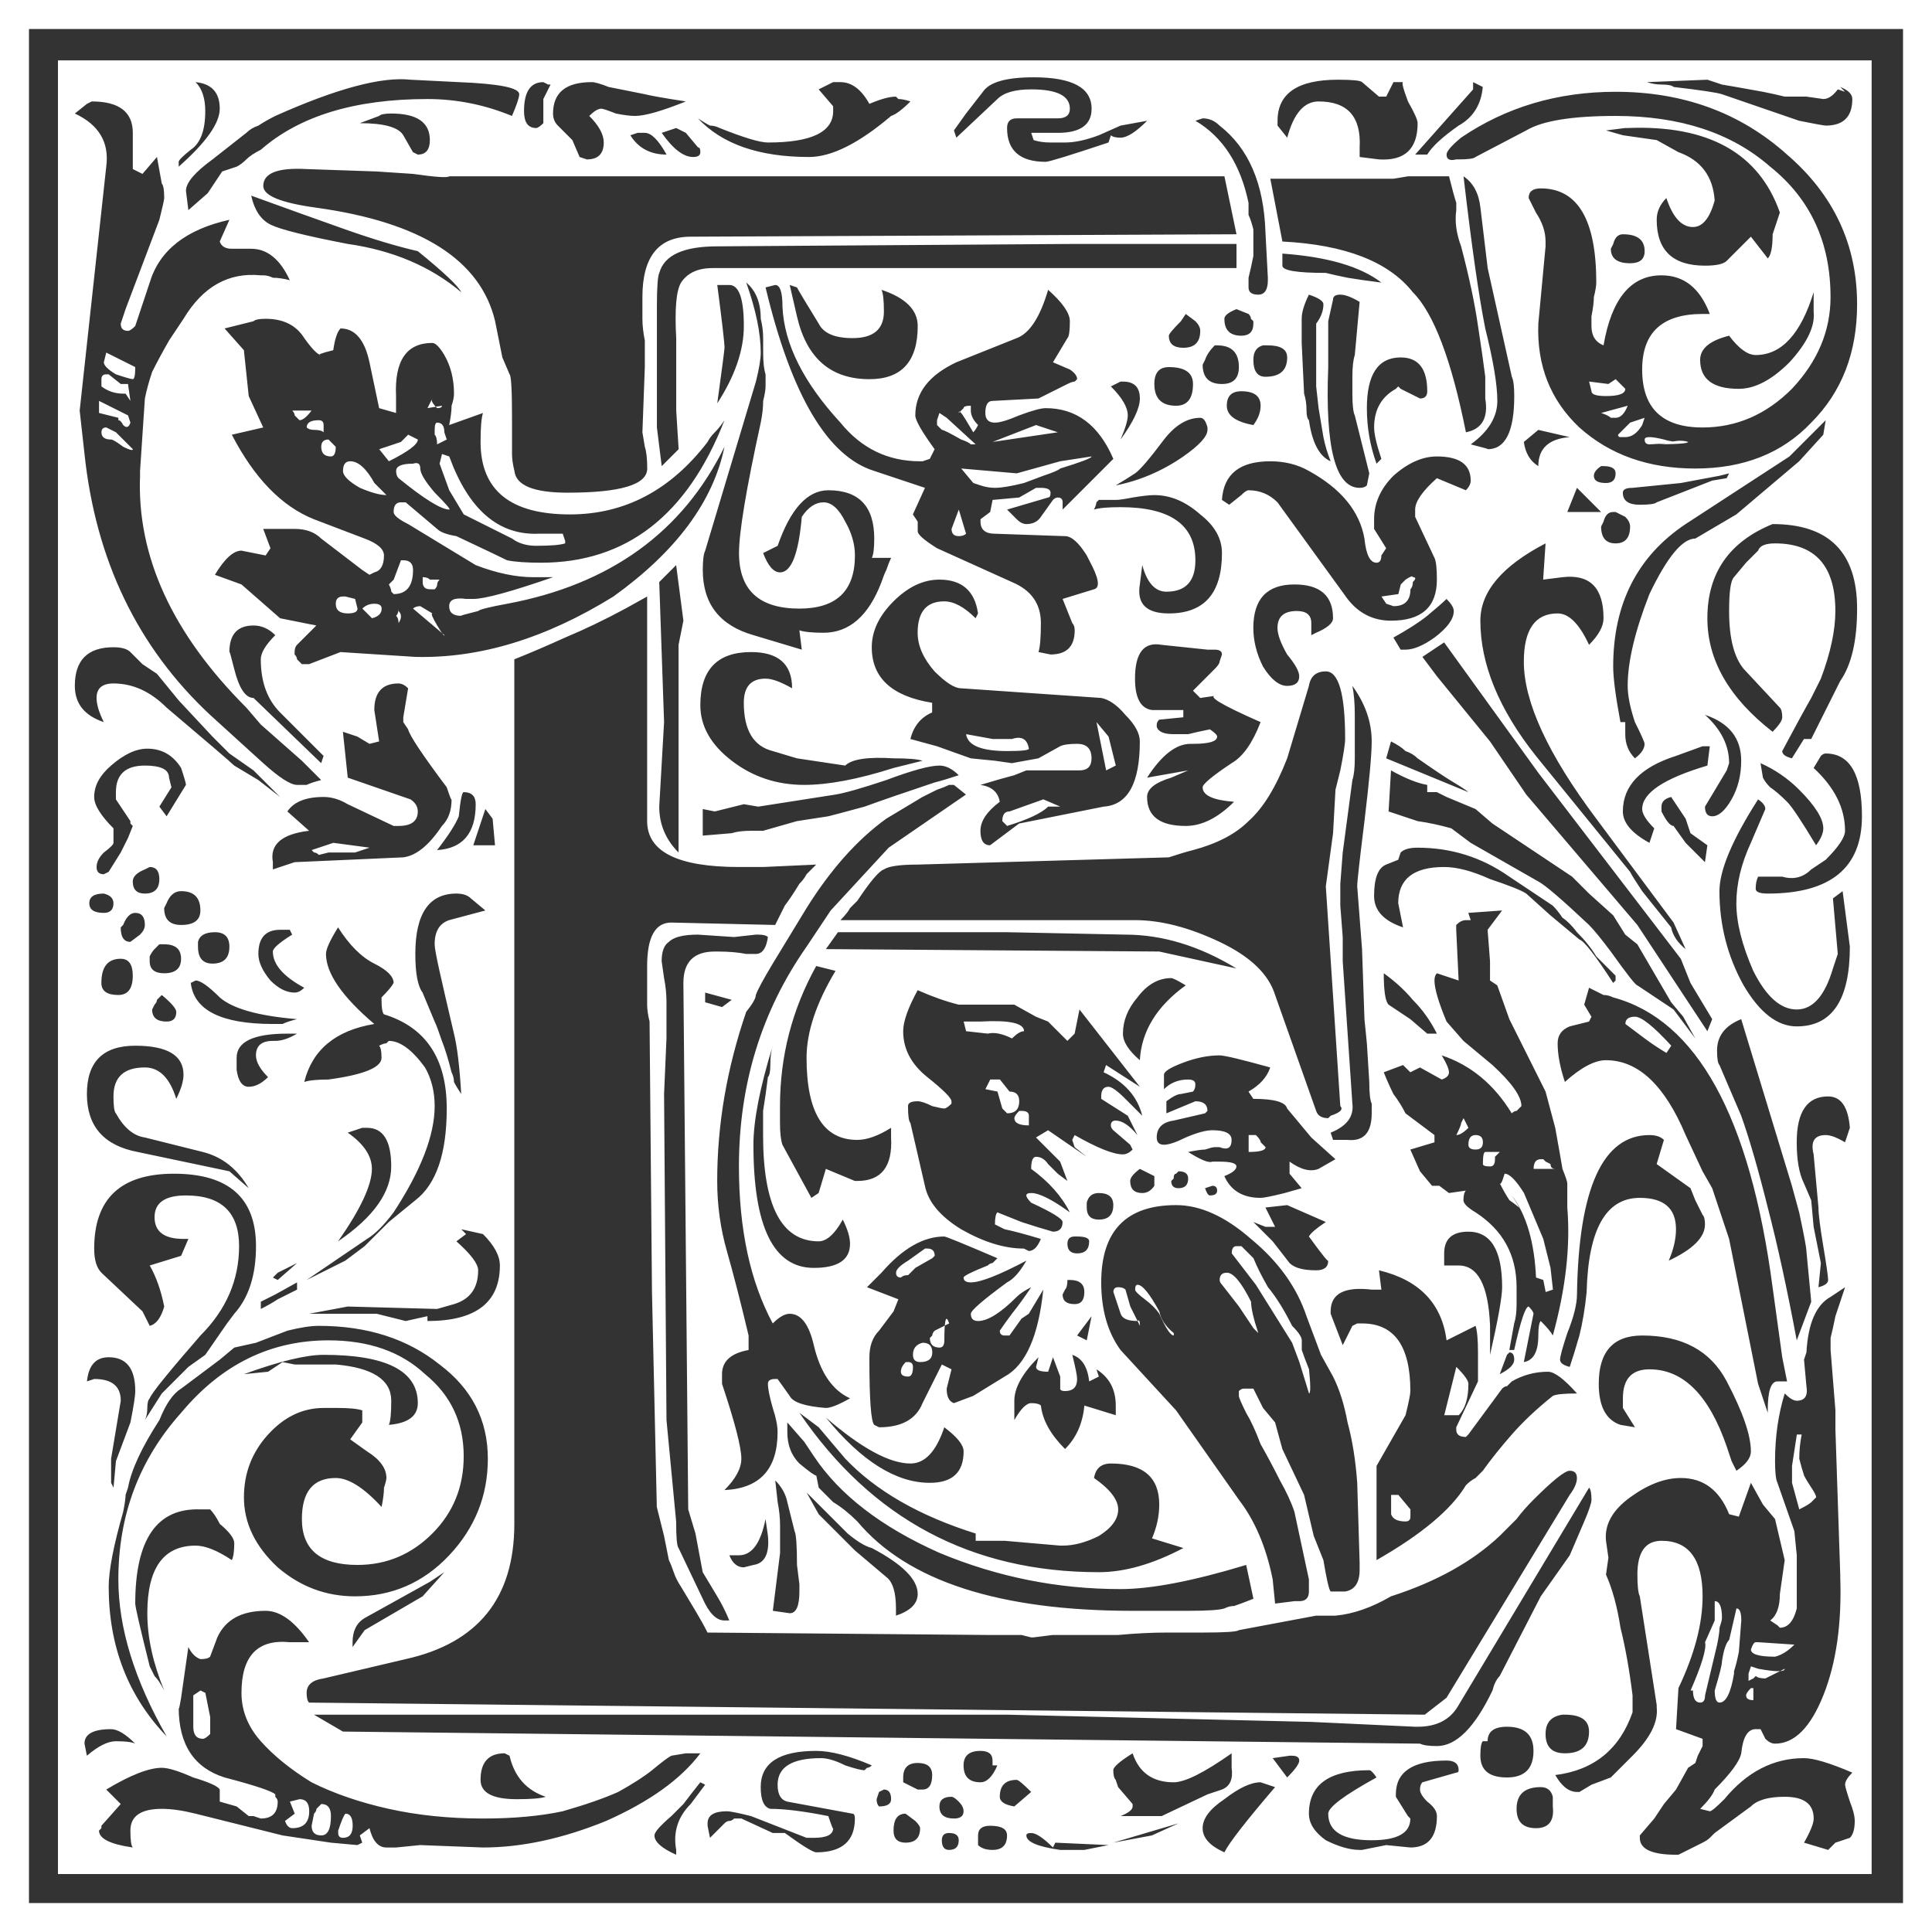 <svg xmlns="http://www.w3.org/2000/svg" viewBox="0 0 500 500">
  <rect x="0" y="0" width="500" height="500" fill="#333333" stroke="none"/>
  <g transform="translate(-146.86 -119.79)">
    <path fill="#fff" d="m146.86 619.79v-500h500v500h-500m7.5-7.5h485v-485h-485v485m7.5-7.5v-469.38h469.38v469.38h-469.38m271.88-448.12 0.625-1.875c0.417 0.417 1.25 0.625 2.5 0.625 1.666 0 3.958-1.458 6.875-4.375l-6.875 1.25-5.625 2.5c-3.334 1.25-6.25 1.875-8.75 1.875h-3.75c-1.667 0-3.125-0.208-4.375-0.625l-0.625-1.875h6.875c5.833 0 8.75-2.083 8.75-6.25-0-5.416-5-8.124-15-8.125-7.084 0-11.459 1.25-13.125 3.75l-4.375 5.625-3.125 4.375 0.625 1.875 10.625-10c1.666-1.666 4.583-2.499 8.75-2.5 6.666 0 10 1.667 10 5-0 1.667-1.042 2.501-3.125 2.5h-10.625c-1.667 0-2.5 0.834-2.5 2.5-0 5.834 3.333 8.751 10 8.75 0.833 0 6.25-1.666 16.25-5m43.75-4.375 2.5 3.125c1.666-6.25 4.375-9.374 8.125-9.375 7.5 0 11.041 3.959 10.625 11.875v2.5l5 0.625c6.666 0.417 10-2.708 10-9.375-0-0.833-0.834-2.708-2.5-5.625-1.25-3.333-1.667-5-1.25-5h-2.5l-1.875 3.75h-1.875l-4.375-3.75c-0.417-0.416-2.5-0.625-6.25-0.625-10.417 0-15.625 3.542-15.625 10.625v1.25m-281.88 21.875 5-4.375 3.75-5.625 3.75-1.25c0.833-0.416 1.667-1.041 2.5-1.875 0.833-0.833 2.083-1.666 3.75-2.5 10-8.749 24.375-13.125 43.125-13.125 7.5 0 14.792 1.459 21.875 4.375 1.25-2.916 1.875-4.791 1.875-5.625-0-1.666-5.208-2.708-15.625-3.125l-12.5-0.625c-7.5-0.833-19.167 2.292-35 9.375-1.667 0.834-3.125 1.667-4.375 2.5-1.25 0.417-2.292 1.042-3.125 1.875l-8.75 6.875c-4.583 3.334-6.875 6.042-6.875 8.125l0.625 5m377.5-33.125c1.25 0.417 2.499 0.625 3.75 0.625 1.666 0 2.708 0.209 3.125 0.625 7.083 0.834 11.25 1.459 12.5 1.875l20 6.875c4.166 0.834 6.458 1.25 6.875 1.25 4.583 0 6.875-2.291 6.875-6.875-0-1.25-1.042-2.291-3.125-3.125l1.25 1.25-1.875-0.625c-1.25 1.667-2.501 2.501-3.75 2.5l-4.375-0.625c-1.667 0-3.542 0-5.625 0-1.667-0.416-3.542-0.833-5.625-1.25-4.584-0.833-8.126-1.458-10.625-1.875-2.501-0.833-3.751-1.25-3.75-1.25l-15.625 0.625m-273.75 8.75c1.25-1.25 2.292-1.875 3.125-1.875 0.417 0 1.667 0.417 3.75 1.25 2.083 0.417 3.75 0.625 5 0.625 2.5 0 6.875-1.25 13.125-3.75-5.417-0.833-8.958-1.458-10.625-1.875-4.167-0.833-7.292-1.458-9.375-1.875-2.083-0.833-3.542-1.25-4.375-1.25-6.667 0-10 2.709-10 8.125-0 1.25 0.417 2.292 1.25 3.125l3.75 3.75 1.875 4.375 1.875 0.625c2.917 0 4.375-1.458 4.375-4.375-0-2.083-1.25-4.375-3.75-6.875m-101.88-8.75c1.667 1.667 2.5 4.167 2.5 7.5 0 5-1.25 8.334-3.75 10-2.083 1.667-3.125 2.709-3.125 3.125v1.25c7.083-6.25 10.625-11.25 10.625-15 0-4.166-2.083-6.458-6.25-6.875m130 9.375c6.25 6.667 15.833 10 28.75 10 5.833 0 12.916-3.541 21.25-10.625 1.25-0.416 2.916-1.666 5-3.75-1.25-0.416-2.292-0.625-3.125-0.625-0.417-0.416-0.625-0.625-0.625-0.625-1.667 0-3.959 0.625-6.875 1.875-2.084-3.749-4.584-5.625-7.5-5.625h-1.875l-3.75 1.875 3.75 4.375v1.25c-0 5.417-5.625 8.126-16.875 8.125-2.084 0-6.25-1.25-12.5-3.75-0.833-0.416-1.667-0.625-2.5-0.625-0.834-0.416-1.875-1.041-3.125-1.875m200.62-9.375v1.875l-15 16.875h3.125c1.25-2.083 3.958-4.583 8.125-7.5 3.749-2.083 5.833-5.416 6.25-10l-2.5-1.25m-238.75 0.625h-0.625l-1.25-0.625c-3.333 0-5 2.501-5 7.5-0 2.917 1.042 4.375 3.125 4.375 0.417 0 1.042-0.416 1.875-1.25v-6.25l1.875-3.75m300 59.375c-2.501-6.666-6.667-9.999-12.5-10-7.917 0-12.917 6.042-15 18.125-2.084-0.833-3.126-2.499-3.125-5v-2.5c0.416-2.083 0.625-3.749 0.625-5 0.416-1.666 0.625-2.916 0.625-3.75-0-16.25-4.792-24.375-14.375-24.375-2.084 0-3.126 0.834-3.125 2.5-0 0 0.625 1.25 1.875 3.75 1.666 2.501 2.499 5 2.5 7.5v1.25l-1.875 20c-0.417 10.834 3.124 19.792 10.625 26.875 7.916 7.084 17.916 10.625 30 10.625 12.5 0 22.5-3.958 30-11.875 7.916-7.916 11.875-18.125 11.875-30.625-0-15.416-6.042-28.333-18.125-38.75-12.084-10.833-26.875-16.25-44.375-16.25-15 0-28.334 3.959-40 11.875-2.5 2.084-3.75 3.542-3.75 4.375-0 1.25 0.833 1.667 2.5 1.25h0.625c2.499 0 3.958-0.208 4.375-0.625l13.125-6.875c4.166-2.499 11.875-3.749 23.125-3.75 16.666 0 30 4.375 40 13.125 10.416 8.334 15.625 19.584 15.625 33.75-0 8.751-3.334 16.667-10 23.75-6.667 6.667-14.375 10-23.125 10-10.417 0-15.625-5-15.625-15-0-9.583 5.208-14.375 15.625-14.375h1.875m-423.12-51.875c6.25 2.917 8.958 7.5 8.125 13.75l-6.875 63.125 1.25 11.25c2.917 27.5 13.75 50 32.5 67.5l13.75 12.5c4.167 3.75 7.083 5.625 8.75 5.625 0.833 0 1.667 0 2.5 0 0.833-0.417 2.083-0.833 3.75-1.25l-5-5-10.625-9.375-3.75-4.375c-19.167-19.166-28.333-39.166-27.5-60v-1.25l1.25-18.75c0.417-2.083 1.042-4.375 1.875-6.875 1.25-2.499 2.708-5.208 4.375-8.125l3.75-5.625c5-8.333 11.667-12.083 20-11.25h0.625c0.833 0 1.667 0.209 2.5 0.625 1.25 0 2.708 0.209 4.375 0.625-2.5-5.416-5.833-8.124-10-8.125h-2.5-2.5c-1.667 0-2.708-0.625-3.125-1.875l2.5-5.625c-11.25 2.501-18.125 7.917-20.625 16.25l-3.75 11.25c-0.833 0.834-1.458 1.25-1.875 1.25-1.25 0-1.875-0.625-1.875-1.875 0 0 0.417-1.25 1.25-3.75l8.75-23.125c0.833-3.333 1.25-5.208 1.25-5.625 0-2.083-0.208-3.333-0.625-3.75l-1.25-6.875-3.75 4.375-2.5-1.25v-9.375c0-5.416-3.542-8.124-10.625-8.125l-1.25 0.625-3.125 2.5m73.75 2.5c6.25 0 10 1.042 11.25 3.125l2.5 4.375 1.25 0.625c2.083 0 3.125-1.25 3.125-3.75-0-4.583-3.333-6.875-10-6.875-1.667 0-2.708 0.209-3.125 0.625l-5 1.875m216.25-0.625c7.083 4.167 11.666 11.25 13.75 21.25-0 0.834-0 1.875 0 3.125 0.416 0.834 0.833 2.084 1.25 3.75v6.875c-0.417 2.084-0.834 3.959-1.25 5.625-0 1.25-0 2.084 0 2.5-0 1.25 0.833 1.875 2.5 1.875 1.666 0 2.5-1.25 2.5-3.75v-0.625l-0.625-11.875c-0.417-12.5-4.375-21.666-11.875-27.5-1.25-1.25-2.709-1.875-4.375-1.875l-1.875 0.625m-138.12 3.125c2.916 4.167 5.625 6.25 8.125 6.25 1.25 0 1.875-0.416 1.875-1.25-0-0.833-0.209-1.25-0.625-1.25l-3.125-3.75-2.5-1.25-3.75 1.25m244.38-0.625 4.375 1.25 8.75 1.25 5.625 3.125c5.833 2.084 8.958 6.25 9.375 12.5-1.25 4.584-3.126 6.875-5.625 6.875-2.917 0-5.209-2.499-6.875-7.5-1.667 1.667-2.501 3.542-2.5 5.625-0 7.917 4.166 11.875 12.5 11.875 2.916 0 4.791-0.416 5.625-1.25l6.25-6.25 4.375 5.625c0.833-0.833 1.25-2.916 1.25-6.25l1.875-5.625c-5.417-15.416-18.542-22.708-39.375-21.875h-0.625l-5 0.625m-252.5 1.25c2.083 3.334 5.208 5 9.375 5-2.084-3.749-3.958-5.625-5.625-5.625h-1.875l-1.875 0.625m-30 86.875c0.417 3.75 5 5.625 13.75 5.625 13.75 0 20.625-2.083 20.625-6.25-0-2.5-0.208-4.375-0.625-5.625l-0.625-3.75 0.625-16.875v-6.875c-0.417-2.083-0.625-3.958-0.625-5.625-0-1.666-0-2.916 0-3.75v-1.875c-0-10.416 4.166-15.625 12.5-15.625l141.25-0.625-3.125-15h-200.62c-0.417 0.417-3.542 0.209-9.375-0.625l-9.375-0.625-18.125-0.625c-7.5-0.416-11.25 1.042-11.25 4.375-0 2.501 4.583 4.375 13.75 5.625 27.083 3.751 42.5 13.542 46.25 29.375l1.875 9.375 1.875 4.375c0.417 0.417 0.625 4.167 0.625 11.25v0.625 5c-0 0.834-0 2.084 0 3.75-0 1.25 0.208 2.709 0.625 4.375m231.25-76.25-3.75 0.625h-31.875l3.125 16.25c16.25 0.834 27.5 5.209 33.75 13.125 5.416 5.417 10 17.5 13.75 36.25 4.166-0.833 5.833-3.75 5-8.75v-1.875-3.75c-0.417-3.333-1.042-7.708-1.875-13.125-0.834-5.833-2.292-12.708-4.375-20.625-1.25-3.333-1.667-6.458-1.25-9.375v-1.875c-0.417-1.25-1.042-3.541-1.875-6.875h-3.125-7.5m14.375 0c2.083 17.917 3.958 31.042 5.625 39.375 2.083 8.334 3.124 14.584 3.125 18.75-0 4.167-2.292 7.917-6.875 11.25 3.333 0.834 4.791 1.25 4.375 1.25 4.583 0 6.875-4.583 6.875-13.75-0-2.499-0.209-4.166-0.625-5l-6.25-28.125-1.875-15.625c-0.417-3.749-1.875-6.458-4.375-8.125m-313.75 5c0.833 3.751 2.5 6.25 5 7.5 2.5 1.25 9.167 2.917 20 5 11.667 1.667 21.458 5.834 29.375 12.5-0.833-1.666-4.583-5.208-11.25-10.625-5.417-1.25-11.667-3.124-18.75-5.625-7.083-2.499-15.208-5.416-24.375-8.75m355 10c-1.25 0-2.084 0.834-2.5 2.5l-0.625 1.25c-0 2.501 1.666 3.751 5 3.75 2.499 0 3.749-1.041 3.75-3.125-0-2.916-1.875-4.375-5.625-4.375m-141.88 2.5-92.5 0.625c-8.75 0-13.75 2.292-15 6.875-0.417 0.834-0.625 3.751-0.625 8.75v31.25l1.25 10 4.375-4.375-0.625-10v-18.75c-0.417-7.5-0-12.291 1.25-14.375 1.666-2.499 4.375-3.749 8.125-3.75h1.875 133.75v-6.25h-41.875m53.75 2.5v3.125c-0 1.25 3.75 1.875 11.25 1.875 1.666 0.417 3.541 0.834 5.625 1.25 2.5 0.417 5.416 0.834 8.75 1.25-5.417-4.166-13.959-6.666-25.625-7.5m-138.75 7.5c2.5 7.084 3.75 13.125 3.75 18.125-0 1.667-0.417 4.167-1.25 7.5l-13.125 43.75c-0.417 0.834-0.625 2.5-0.625 5-0 8.75 4.375 14.375 13.125 16.875l6.25 1.875 6.25 1.875-0.625-5c1.25 0.417 3.333 0.625 6.25 0.625 6.666 0 11.666-4.375 15-13.125 0.416-1.25 0.833-2.291 1.25-3.125 0.416-1.25 0.833-2.291 1.25-3.125h-5c0.417-0.833 0.625-2.5 0.625-5-0-8.333-3.959-12.5-11.875-12.5-5.417 0-9.792 4.792-13.125 14.375l-3.75 1.875c1.25 3.334 2.708 5 4.375 5 2.916 0 4.791-4.791 5.625-14.375 1.666-2.5 3.541-3.75 5.625-3.75 2.083 0 3.958 1.667 5.625 5 1.666 2.917 2.5 5.834 2.5 8.75-0 9.167-4.792 13.75-14.375 13.75-10.417 0-15.625-4.791-15.625-14.375-0-5.416 1.875-16.666 5.625-33.75 0.416-2.083 0.625-3.958 0.625-5.625 0.416-1.666 0.625-2.916 0.625-3.75v-3.125c-0.417-1.25-0.625-3.124-0.625-5.625-0-1.25-0-2.499 0-3.75-0-1.666-0.209-3.333-0.625-5-0-4.166-1.25-7.291-3.75-9.375m-7.5 0.625c1.25 9.584 1.875 15 1.875 16.25-0 0.417-0.625 5.209-1.875 14.375 4.583-7.083 6.875-13.75 6.875-20-0-7.083-1.25-10.625-3.75-10.625h-3.125m12.5 0.625c6.666 27.917 16.041 43.75 28.125 47.5l13.125 4.375-3.125 6.875 1.25 1.875v2.5c-0 0.834 1.666 2.292 5 4.375l19.375 8.75c5 2.084 7.5 5.625 7.5 10.625-0 3.75-0.209 6.25-0.625 7.5l3.125 0.625c4.166 0 6.25-2.083 6.25-6.25-0-0.833-0.209-1.458-0.625-1.875l-2.5-6.25 8.125-2.5c1.666-0.416 1.25-2.916-1.25-7.5l-0.625-1.25c-2.084-3.333-3.959-5-5.625-5l-18.125-0.625c-2.5 0-3.75-1.041-3.75-3.125v-0.625l2.5-1.875 0.625-3.125 6.875-0.625 4.375-2.5h1.25c1.666 0 2.5 0.417 2.5 1.25-0 0.834-0.209 1.25-0.625 1.25l-10.625 3.125 2.5 2.5c0.833 0.834 1.666 1.25 2.5 1.25 1.666 0 2.916-0.625 3.75-1.875l3.125-4.375c0.417-0.416 0.833-0.625 1.25-0.625 0.833 0 1.25 0.417 1.25 1.25v1.875l13.125-13.125c-3.75-8.75-9.584-13.125-17.5-13.125-1.25 0-3.542 0.625-6.875 1.875-2.917 1.25-5 1.875-6.25 1.875-1.667 0-2.5-0.833-2.5-2.5-0-2.083 0.625-3.124 1.875-3.125l11.875-0.625 7.5-3.75c0.833-0.416 1.458-0.625 1.875-0.625l0.625-0.625c-0-0.833-0.625-1.666-1.875-2.5l-4.375-1.875 3.75-6.25c0.416-0.416 0.625-1.875 0.625-4.375-0-2.083-1.875-4.791-5.625-8.125-2.084 7.084-4.792 11.25-8.125 12.5l-15.625 6.25c-7.084 3.334-10.625 7.917-10.625 13.75-0 1.25 1.666 4.167 5 8.75l-1.25 2.5-1.875 0.625h-0.625c-8.334 0-15.209-3.333-20.625-10-9.584-10.416-14.584-20.416-15-30-0-3.749-0.625-5.625-1.875-5.625l-2.5 0.625m30 0.625c0.416 0.834 0.625 2.709 0.625 5.625-0 4.584-2.709 6.875-8.125 6.875-4.584 0-7.5-1.25-8.75-3.75-3.334-5.416-5.209-8.541-5.625-9.375l-1.875-0.625 1.875 8.125c2.5 10.834 8.75 16.25 18.75 16.25 8.333 0 12.5-4.583 12.5-13.75-0-4.166-3.125-7.291-9.375-9.375m110.62 1.25c-1.25 2.501-1.875 4.584-1.875 6.25v6.25l0.625 13.125c0.416 1.25 0.625 2.709 0.625 4.375-0 1.25 0.208 2.084 0.625 2.5 0.833 5.834 2.708 9.375 5.625 10.625-0.834-2.083-1.459-4.166-1.875-6.25-0.417-2.5-0.834-5-1.25-7.5l-0.625-5.625v-16.25c1.25-1.666 1.875-3.333 1.875-5-0-0.833-1.25-1.666-3.75-2.5m130.62-0.625c-3.334 10.834-8.334 16.25-15 16.25-2.084 0-4.375-1.666-6.875-5-5 1.25-7.5 3.334-7.5 6.25-0 5 3.333 7.5 10 7.5 4.166 0 8.541-2.291 13.125-6.875 4.583-5 6.666-9.374 6.25-13.125v-5m-117.5 2.5c-2.084-1.25-3.75-1.875-5-1.875-1.25 0-1.875 0.417-1.875 1.25l-1.25 5.625v11.875c-0.834 20.834 1.875 31.25 8.125 31.25 0.833 0 1.458-0.208 1.875-0.625l0.625-3.125-3.75-15c-0.417-0.833-0.625-2.708-0.625-5.625v-4.375c-0-2.499 0.208-4.375 0.625-5.625l1.25-13.75m-31.875 1.875c-2.084 0.834-3.125 1.667-3.125 2.5-0 2.917 1.458 4.375 4.375 4.375 2.083 0 3.125-1.041 3.125-3.125v-0.625l-0.625-0.625c-0-0.416-0.209-0.833-0.625-1.25l-3.125-1.25m-14.375 3.125c-2.084 2.084-3.125 3.334-3.125 3.75-0 2.084 1.25 3.126 3.75 3.125 2.916 0 4.375-1.458 4.375-4.375-0-0.833-0.417-1.666-1.25-2.5l-2.5-1.875-1.25 1.875m-247.5 1.875 5 5.625 1.25 11.875 3.75 8.125-8.125 1.875c5.833 11.25 12.917 18.542 21.25 21.875l13.125 5c3.333 1.25 5 2.709 5 4.375-0 2.5-0.833 3.959-2.5 4.375l-1.25 0.625-1.875-1.25-10.625-8.125c-1.667-1.666-3.958-2.5-6.875-2.5h-1.25-0.625-6.25l1.875 5-1.25 1.875c-4.167-0.833-6.25-1.25-6.25-1.25-2.083 0-4.375 2.084-6.875 6.25l6.875 2.5 10 8.75 9.375 1.875-5 5c-0.417 0.417-0.625 1.042-0.625 1.875v0.625c0.417 0.417 0.625 0.834 0.625 1.25 0.417 0.417 0.833 0.834 1.25 1.25h1.875l8.125-3.125 19.375 1.25c16.667 0.417 33.75-4.791 51.25-15.625 16.25-11.666 25.833-24.583 28.75-38.75-10.834 22.084-29.583 35.625-56.25 40.625-4.583 0.834-7.083 1.459-7.5 1.875-3.333 0.833-4.792 1.25-4.375 1.25-2.083 0-3.125-0.833-3.125-2.5-0-1.666 1.458-2.291 4.375-1.875h1.875c2.917 0 9.792-1.875 20.625-5.625h-5c-4.583 0-9.583-1.041-15-3.125l-17.5-10.625c-2.5-1.25-3.75-2.291-3.75-3.125-0-1.666 0.625-2.5 1.875-2.5h0.625 0.625l8.125 6.875c0.833 0.834 2.5 1.459 5 1.875 7.083 3.334 11.458 5.417 13.125 6.25 2.083 0.417 5 0.625 8.75 0.625 22.083 0 37.916-12.291 47.5-36.875-0.833 1.25-1.667 2.292-2.5 3.125-0.833 0.834-1.458 1.667-1.875 2.5-9.584 12.5-21.458 18.75-35.625 18.75-15.417 0-23.125-6.25-23.125-18.75-0-3.75 0.208-6.25 0.625-7.5l-8.75 3.125c0.417-2.083 0.625-3.749 0.625-5 0.417-1.25 0.625-2.291 0.625-3.125-0-3.749-0.833-7.083-2.5-10-1.25-2.083-2.292-3.124-3.125-3.125-6.667 0-9.792 4.584-9.375 13.75v4.375l-4.375-1.25-2.5-11.875c-1.25-5.833-3.75-8.749-7.5-8.75-0.833 0.834-1.458 2.709-1.875 5.625-3.333 0.834-4.375 1.25-3.125 1.25-0.833 0-2.292-1.458-4.375-4.375-2.083-3.333-5.417-5-10-5-1.667 0-2.708 0.209-3.125 0.625l-7.5 1.875m268.75 4.375c-1.667 0.417-2.5 1.667-2.5 3.75-0 2.917 1.041 4.375 3.125 4.375 3.75 0 5.625-1.666 5.625-5-0-2.083-1.667-3.124-5-3.125h-1.25m-12.5 0c-1.25 1.25-2.084 2.501-2.5 3.75l-0.625 1.25c-0 3.334 1.666 5 5 5 2.916 0 4.375-1.458 4.375-4.375-0-3.749-1.875-5.625-5.625-5.625h-0.625m41.875 30.625 1.25-1.25c-1.25-3.75-1.875-6.458-1.875-8.125-0-4.583 1.875-7.916 5.625-10l0.625-0.625 0.625 0.625 5 2.5c1.25 0 1.875-0.625 1.875-1.875-0-5.833-2.292-8.749-6.875-8.75-5.834 0-8.75 4.375-8.75 13.125-0 5 0.833 9.792 2.5 14.375m-53.75-25c-2.5 0-3.75 1.459-3.75 4.375-0 3.751 1.875 5.625 5.625 5.625 2.916 0 4.375-1.875 4.375-5.625-0-2.916-2.084-4.375-6.25-4.375m-15 5c2.916 2.917 4.375 5.417 4.375 7.5-0 1.25-0.625 3.334-1.875 6.25 3.333-4.583 5-8.124 5-10.625-0-2.916-1.459-4.375-4.375-4.375h-0.625l-2.5 1.25m36.875 10c1.25-1.666 1.875-3.333 1.875-5-0-2.499-1.667-3.749-5-3.75-2.5 0-3.75 1.25-3.75 3.75-0 2.5 2.291 4.167 6.875 5m-35.625 15.625c6.25-1.25 12.083-3.75 17.5-7.5 4.166-2.916 6.25-5.208 6.25-6.875v-0.625c-0.417-1.666-1.042-2.5-1.875-2.5-3.334 0-6.459 1.875-9.375 5.625-3.75 5-6.25 7.917-7.5 8.75-1.25 0.834-2.917 1.875-5 3.125m130.62 61.25h1.25v3.125c-0 2.5 0.833 4.584 2.5 6.25 1.666-1.25 2.499-2.5 2.5-3.75-0-0.417-0.834-2.291-2.5-5.625-1.25-3.75-1.875-6.875-1.875-9.375-0-6.25 1.875-14.166 5.625-23.75 4.583-9.583 8.541-14.375 11.875-14.375l10.625-6.25 16.25-13.75 6.25-6.875 0.625-3.75-9.375 9.375-26.875 17.5c-12.5 8.334-18.75 20.625-18.75 36.875-0 2.917 0.625 7.709 1.875 14.375m-21.25-75.625-3.75 3.125c0.416 2.917 1.666 5 3.75 6.25-0-4.583 2.708-7.083 8.125-7.5l-8.125-1.875m-81.875 18.125 1.875 1.25 3.125-2.5c0.833-0.833 1.458-1.25 1.875-1.25 2.916 0 5.416 1.042 7.5 3.125l18.125 25c2.916 3.75 6.666 5.625 11.25 5.625 7.916 0 11.875-3.541 11.875-10.625-0-2.916-0.209-4.791-0.625-5.625l-5-10.625v-1.875c-0-2.083 1.875-4.791 5.625-8.125l7.5 3.125c0.833-0.833 1.25-1.666 1.25-2.5-0-4.166-2.917-6.25-8.75-6.25-3.75 0-7.5 1.667-11.25 5-3.334 3.334-5 7.084-5 11.25v2.5l3.125 5-1.25 1.875c-0 1.25-0.417 1.875-1.25 1.875-1.667 0-2.709-2.083-3.125-6.25-1.25-7.083-6.042-12.916-14.375-17.5-2.917-1.666-6.25-2.5-10-2.5-7.917 0-12.084 3.334-12.5 10m98.125-8.75c-1.25 0.834-1.875 1.667-1.875 2.5-0 1.25 1.041 1.875 3.125 1.875 1.666 0 2.499-0.833 2.5-2.5-0-1.25-1.042-1.875-3.125-1.875h-0.625m33.125 1.875-2.5 0.625-10 1.875-12.5 1.25c-1.667 0-2.501 0.417-2.5 1.25-0 2.084 1.458 3.125 4.375 3.125 2.499 0 3.958-0.208 4.375-0.625l14.375-5.625 3.75-0.625 0.625-1.25m-39.375 3.75-2.5 6.25h8.75l-6.25-6.25m-125 5.625c1.25-0.416 3.541-0.625 6.875-0.625 12.916 0 19.375 4.584 19.375 13.75-0 5.417-2.5 8.125-7.5 8.125-2.917 0-5-2.291-6.25-6.875l-0.625 5c-0.834 5 1.666 7.5 7.5 7.5 9.166 0 13.75-5.208 13.75-15.625-0-3.75-1.875-7.083-5.625-10-3.75-3.333-7.709-5-11.875-5-1.25 0-3.125 0.209-5.625 0.625-2.084 0.417-3.542 0.625-4.375 0.625h-1.25-3.125c-0 0-0.209 0.209-0.625 0.625-0 0.417-0.208 1.042-0.625 1.875m137.5 1.875-2.5-1.25h-0.625c-1.25 0-2.084 0.834-2.5 2.5l-0.625 1.25c-0 2.917 1.25 4.375 3.75 4.375 2.499 0 3.749-1.458 3.75-4.375-0-0.833-0.417-1.666-1.25-2.5m38.125 1.875c-11.25 4.584-16.875 12.709-16.875 24.375-0 10.834 5.625 20.625 16.875 29.375 1.666-1.666 2.499-2.916 2.5-3.75-0-1.25-0.209-2.083-0.625-2.5l-8.75-9.375c-2.917-2.916-4.375-8.125-4.375-15.625-0-5 0.416-7.916 1.25-8.75l3.125-3.75 3.125-3.125c0.416-1.25 1.875-1.875 4.375-1.875 10.416 0 15.625 5.834 15.625 17.5-0 5-1.25 10.834-3.75 17.5-0 0-0.834 1.667-2.5 5-1.667 2.917-4.167 7.5-7.5 13.75-0 0.833 0.833 1.458 2.5 1.875l3.125-5h1.875l1.25-2.5 6.25-12.5c2.916-4.166 4.375-10.416 4.375-18.75-0-14.583-7.292-21.875-21.875-21.875m-58.75 5c-11.25 5.834-16.875 12.5-16.875 20-0 11.25 4.791 22.917 14.375 35l24.375 30c0.416 0.833 1.458 2.5 3.125 5 1.666 2.084 4.166 5.209 7.5 9.375 0.416 2.084 1.666 3.959 3.75 5.625l-3.125-6.875-20-26.875c-12.5-16.666-18.75-30.208-18.75-40.625-0-8.333 2.916-12.5 8.75-12.5 2.916 0 5.625 2.709 8.125 8.125 2.499-2.5 3.749-4.791 3.75-6.875-0-7.916-3.542-11.458-10.625-10.625l-5 0.625 0.625-9.375m-224.38 80v-53.75l1.25-6.25-1.875-14.375-4.375 4.375 1.25 36.25-1.25 21.875c-0 4.584 1.666 8.542 5 11.875m65.625-38.75v2.5c-2.917 1.25-4.792 3.542-5.625 6.875l6.875 1.875 8.75 3.125 6.25 0.625 4.375 0.625 6.875-1.25 5.625-3.125c0.833-0.417 2.291-0.625 4.375-0.625 2.5 0 3.75 1.25 3.75 3.75-0 2.084-1.042 3.125-3.125 3.125h-13.75c-0 0-1.042 0.417-3.125 1.25-1.667 0.417-4.584 1.25-8.75 2.5 2.916 0.417 4.583 1.875 5 4.375-3.334 2.5-5 5-5 7.5-0 2.5 0.833 3.75 2.5 3.75l7.5-5.625 21.875-4.375c6.25-0.417 9.375-6.041 9.375-16.875-0-2.083-1.25-4.375-3.75-6.875-2.084-2.5-4.167-3.958-6.25-4.375l-36.25-2.5c-1.667 0-3.959-1.458-6.875-4.375-2.917-3.333-4.375-6.666-4.375-10-0-5.416 2.291-8.125 6.875-8.125 2.5 0 5.208 1.459 8.125 4.375l0.625-1.25c-0.833-5.833-4.167-8.75-10-8.75-4.167 0-8.125 1.875-11.875 5.625-3.75 3.75-5.625 7.709-5.625 11.875-0 7.917 5.208 12.709 15.625 14.375m98.125-17.5 1.25-0.625c2.916-1.25 4.375-2.5 4.375-3.75-0-5.833-3.334-8.75-10-8.75-7.084 0-10.625 3.75-10.625 11.25-0 3.334 0.833 6.667 2.5 10 2.083 3.334 4.166 5 6.25 5 2.083 0 3.125-0.833 3.125-2.5-0-1.25-1.042-3.125-3.125-5.625-1.667-2.916-2.5-5.208-2.5-6.875-0-2.916 1.666-4.375 5-4.375 2.5 0 3.75 1.042 3.75 3.125v3.125m-171.88-10-5.625 3.125c-5.417 2.917-10.625 5.417-15.625 7.5-4.583 2.084-8.958 3.959-13.125 5.625v223.75c-0 19.167-9.375 30.833-28.125 35l-21.25 5c-2.917 0.417-4.375 1.667-4.375 3.75-0 1.25 0.208 2.083 0.625 2.5l288.75 3.125 5.625-4.375 31.875-52.5c1.25-1.667 1.875-3.125 1.875-4.375-0-1.25-0.625-1.875-1.875-1.875-1.25 0-4.375 2.5-9.375 7.5-1.667 1.667-3.126 3.333-4.375 5-1.25 1.25-2.709 2.708-4.375 4.375-7.084 6.667-16.459 11.875-28.125 15.625-5 2.917-9.792 4.583-14.375 5h-5l-20 3.75c-0.417 0.417-3.542 0.625-9.375 0.625h-9.375c-3.75 0-7.917 0.208-12.5 0.625h-16.875l-5 0.625h-0.625l-2.5-0.625h-5.625-3.125l-72.5-0.625c-0.833-1.667-1.875-3.542-3.125-5.625-1.25-2.083-2.5-4.167-3.75-6.25-0.833-1.25-1.458-2.5-1.875-3.75-0.417-1.25-0.833-2.292-1.25-3.125l-1.25-6.25-1.875-7.5-1.25-55.625-0.625-70c-0.417-1.666-0.625-3.125-0.625-4.375-0-1.666-0-3.125 0-4.375v-5.625c-0-7.5 2.083-11.25 6.25-11.25l26.875 0.625c0.833-1.666 1.666-3.333 2.5-5 1.25-1.666 2.5-3.541 3.75-5.625 0.833-0.833 1.458-1.666 1.875-2.5l2.5-2.5-13.75 0.625h-6.25c-15.834 0-23.75-3.958-23.75-11.875v-58.125m206.88 0.625c-0.834 0.834-2.5 2.292-5 4.375-2.084 1.667-5 3.542-8.75 5.625l1.875 3.125h0.625 0.625c2.083 0 4.583-1.041 7.5-3.125 3.333-2.5 5-4.791 5-6.875-0-0.833-0.625-1.875-1.875-3.125m-303.12 9.375c-1.667-1.666-3.542-2.5-5.625-2.5-4.167 0-6.25 2.292-6.25 6.875 0-0.417 0.417 1.042 1.25 4.375 1.25 5 2.917 7.5 5 7.5l17.5 16.875 0.625-1.875-11.25-11.25c-3.333-3.333-5-7.916-5-13.75-0-1.666 1.25-3.75 3.75-6.25m302.5 1.875-5.625 3.75 3.75 5 13.75 16.875 9.375 13.75 28.75 33.75 18.125 27.5 1.25-3.125-5.625-9.375-2.5-6.25-36.875-48.125-24.375-33.75m-60.625 22.5c1.25 0.834 1.875 1.458 1.875 1.875-0 1.25-2.084 1.875-6.25 1.875h-0.625c-3.75 0-7.5 2.917-11.25 8.75l10.625-1.875-4.375 1.875c-4.167 1.25-6.25 2.917-6.25 5-0 5 3.333 7.5 10 7.5 4.166 0 8.333-2.083 12.5-6.25-5.417-0.416-8.125-1.666-8.125-3.75-0-0.833 2.5-2.916 7.5-6.25 2.916-1.666 5.416-5.208 7.5-10.625-10.417-4.583-14.167-6.875-11.25-6.875l-4.375 0.625-1.875-1.875 5.625-5.625c0.833-0.833 1.25-1.458 1.25-1.875l0.625-1.875c-0-0.833-0.625-1.25-1.875-1.25h-1.875l-11.875-1.25c-4.584-0.833-6.875 2.084-6.875 8.75-0 5 1.458 7.709 4.375 8.125h8.125v1.875l-6.25 0.625c-0.417 0.417-0.625 0.834-0.625 1.25v0.625c0.417 1.25 1.875 1.875 4.375 1.875 1.25 0 2.5 0 3.75 0 1.666-0.416 3.541-0.833 5.625-1.25m-286.25-1.875c-1.25-2.5-1.875-4.583-1.875-6.25 0-2.5 1.458-3.75 4.375-3.75 5 0 9.583 2.084 13.75 6.25 5.417 4.584 9.583 8.125 12.5 10.625 2.917 2.5 4.583 3.959 5 4.375l6.25 3.75 5.625 4.375-6.875-6.875-6.25-4.375-4.375-4.375-8.75-9.375-5.625-6.875-3.75-2.5-3.125-3.125c-0.833-0.833-2.292-1.25-4.375-1.25-6.667 0-10 3.334-10 10 0 4.584 2.5 7.709 7.5 9.375m211.88 10c-1.25-0.416-3.75-0.625-7.5-0.625-6.667-0.417-10.834 0.209-12.5 1.875l-12.5-1.875-6.25-1.875c-5-1.25-7.5-5.416-7.5-12.5-0-4.166 1.875-6.25 5.625-6.25 1.666 0 3.958 0.833 6.875 2.5-0-6.25-3.542-9.375-10.625-9.375-8.75 0-13.125 4.584-13.125 13.75-0 5.417 2.708 10.209 8.125 14.375 5.416 4.167 11.666 6.25 18.75 6.25 6.25 0 13.958-1.458 23.125-4.375 1.666-0.416 4.166-1.041 7.5-1.875m63.75 25-65 1.875c-4.584 0-7.5 0.417-8.75 1.25-1.25 0.417-3.542 3.125-6.875 8.125l-1.875 1.875c-0.417 0.834-1.25 1.875-2.5 3.125h76.25c6.666 0 13.958 1.875 21.875 5.625 7.916 3.75 12.708 8.334 14.375 13.75l10.625 30c0.416 1.25 1.458 1.875 3.125 1.875l0.625-0.625c2.5-0.833 3.333-1.666 2.5-2.5l-3.75-56.875 1.875-13.75 0.625-11.25 1.25-5c0.833-4.166 1.25-6.875 1.25-8.125-0-11.666-1.667-17.5-5-17.5-2.5 0-3.959 1.25-4.375 3.75l-5.625 18.75c-2.917 7.5-6.25 12.917-10 16.25-3.334 3.334-8.125 5.834-14.375 7.5-1.667 0.417-3.75 1.042-6.25 1.875m47.5-44.375c0.416 2.084 0.625 4.584 0.625 7.5v5.625 5.625c-0 2.5-0.209 4.375-0.625 5.625l-2.5 18.75-0.625 8.125v5.625l0.625 8.125v6.25l2.5 36.875c0.416 3.334-1.459 5.834-5.625 7.5l0.625 1.875h1.875 1.875c4.166 0.417 6.25-1.875 6.25-6.875v-2.5c-0.417-0.833-0.625-2.708-0.625-5.625l-0.625-10-0.625-6.25-0.625-18.125-1.25-16.25c-0-1.25 0.625-6.875 1.875-16.875 1.25-10.416 1.875-17.291 1.875-20.625-0-5-1.667-9.791-5-14.375m-261.25 11.875 1.25 11.875 16.25 5.625c1.25 0.833 1.875 1.875 1.875 3.125-0 2.5-1.667 3.75-5 3.75h-1.25l-11.875-5.625c-2.083-1.25-4.167-1.875-6.25-1.875-4.583 0-7.708 1.25-9.375 3.75l5.625 5c-7.083 0.834-10.208 3.542-9.375 8.125v1.875l5.625-1.875 28.125-1.25c3.333-0.417 6.667-3.125 10-8.125 1.667-1.666 2.5-3.958 2.5-6.875-0 0.417-0.417-0.625-1.25-3.125-6.25-8.333-9.583-13.333-10-15l-1.25-1.875v-1.25l1.25-7.5c-0.833-0.833-1.667-1.25-2.5-1.25-4.167 0-6.25 2.292-6.25 6.875l1.25 8.125-2.5 0.625-3.125-1.875-3.75-1.25m352.5-4.375c4.166 3.75 6.25 7.917 6.25 12.5l-0.625 1.875-5.625 9.375c-0 1.667 0.625 2.5 1.875 2.5 1.666 0 3.333-1.458 5-4.375 1.666-2.916 2.499-6.25 2.5-10-0-5.833-3.126-9.791-9.375-11.875m-81.25 6.875-1.25 4.375 21.25 8.75c-0.417-0.417-1.667-1.25-3.75-2.5-2.084-1.25-5.209-3.333-9.375-6.25-0.834-0.833-1.875-1.458-3.125-1.875-0.834-0.833-2.084-1.666-3.75-2.5m66.875 26.25 1.25-3.75c-2.084-2.083-3.126-3.75-3.125-5-0-4.166 5.625-7.916 16.875-11.25l0.625-5h-1.875l-6.875 2.5c-9.167 2.917-13.75 7.709-13.75 14.375-0 2.917 2.291 5.625 6.875 8.125m-397.5-3.75v1.875 1.875c0 0.417-0.833 1.25-2.5 2.5-1.25 1.25-1.875 2.5-1.875 3.75 0 1.25 0.625 1.875 1.875 1.875l1.25-0.625 3.125-5 1.875-3.75 1.25-3.125-0.625-0.625v-0.625l-3.75-5.625v-1.875c0-4.583 2.5-6.875 7.5-6.875 4.167 0 6.25 1.042 6.25 3.125l0.625 2.5-3.125 5 1.875 2.5 5-8.125c0-0.417-0.417-1.875-1.25-4.375-2.083-3.333-5-5-8.75-5-2.917 0-6.042 1.458-9.375 4.375-2.917 2.5-4.375 5.209-4.375 8.125 0 2.084 1.667 4.792 5 8.125m440-15.625c5.416 5 8.124 10.417 8.125 16.25-0 1.667-1.667 4.167-5 7.5l-3.75 2.5c-2.084 2.084-4.584 2.709-7.5 1.875h-6.25c-0.417 0.834-0.625 1.875-0.625 3.125-0 0.834 1.041 1.25 3.125 1.25 16.25 0 24.375-6.666 24.375-20-0-10.833-3.126-16.25-9.375-16.25-0.417 0-0.834 0.209-1.25 0.625l-1.875 3.125m-13.75-1.25 0.625 3.75c0.416 0.833 1.041 1.667 1.875 2.5 1.25 0.834 2.708 2.084 4.375 3.75 1.25 1.25 3.749 5 7.5 11.25 1.25-1.666 1.875-3.125 1.875-4.375-0-2.5-2.084-5.833-6.25-10-2.917-2.916-6.25-5.208-10-6.875m-273.75 18.75 7.5-0.625c1.25-0.417 2.916-0.625 5-0.625h3.125l8.75-2.5 8.125-1.25c1.666-0.417 4.791-1.25 9.375-2.5 4.583-1.666 10.625-3.75 18.125-6.25 1.666-0.417 3.75-1.041 6.25-1.875-1.667-1.666-3.334-2.5-5-2.5-2.5 0-7.084 1.25-13.75 3.75-6.25 2.084-10.625 3.334-13.125 3.75l-20 3.125-3.75-0.625-7.5 1.875-3.125-0.625v6.875m178.12-16.875-0.625 10.625c2.5 0.833 5 1.667 7.5 2.5 2.916 0.417 5.833 1.042 8.75 1.875l5 3.75 17.5 10c1.666 0.834 6.041 4.584 13.125 11.25 1.25 1.25 3.124 3.542 5.625 6.875 4.166 5.834 6.458 8.75 6.875 8.75l9.375 6.25 5.625 7.5-3.125-5.625-3.125-3.75-8.75-15-3.125-2.5-3.125-5-6.25-5.625-4.375-4.375-20.625-13.75-4.375-3.75-7.5-3.125-2.5-1.25h-2.5v-1.875c-2.5-0.417-5.625-1.666-9.375-3.75m-166.88 62.5c-5 14.584-7.5 29.167-7.5 43.75-0 6.25 0.833 12.292 2.5 18.125 1.666 5.833 3.541 13.125 5.625 21.875v3.75c-4.584 0.833-6.875 2.917-6.875 6.25v2.5c3.333 10 5 16.458 5 19.375-0 2.5-1.458 5.208-4.375 8.125 9.166-0.417 13.75-5.417 13.75-15-0-1.667-0.417-3.75-1.25-6.25-0.833-2.917-1.25-5-1.25-6.25-0-0.833 0.625-1.25 1.875-1.25h0.625l3.125 4.375c0.833 1.667 3.958 2.708 9.375 3.125 1.25 0 3.333-0.833 6.25-2.5-4.584-2.083-7.709-6.667-9.375-13.75-1.25-5.417-3.334-8.125-6.25-8.125-1.25 0-2.709 0.833-4.375 2.5-5.834-10.833-8.75-24.375-8.75-40.625-0-21.25 5.833-40.208 17.5-56.875l6.25-9.375 15-16.25 20-13.75-3.125-2.5h-1.25c-0.833 0.417-1.875 0.833-3.125 1.25-0.833 0.417-2.084 1.042-3.75 1.875l-9.375 5.625c-7.5 5.417-14.375 13.125-20.625 23.125l-8.75 14.375c-2.5 4.167-3.959 6.875-4.375 8.125-0 0.834-0.833 2.292-2.5 4.375m-80-41.875c6.667-0.417 10-4.375 10-11.875-0-2.083-1.042-3.125-3.125-3.125-0.417 0-0.833 2.084-1.25 6.25-0.833 2.084-2.708 5-5.625 8.75m319.38-13.75c-1.667 0.417-2.501 1.25-2.5 2.5v1.25c1.25 2.5 2.291 3.75 3.125 3.75l3.125 4.375 5 5 0.625-4.375-4.375-3.125-1.25-3.75-3.75-5.625m22.5 0.625c-6.667 10.417-10 18.334-10 23.75-0 8.75 2.083 16.875 6.25 24.375 4.166 7.084 8.749 10.625 13.75 10.625 9.166 0 13.75-6.875 13.75-20.625l-1.875-14.375-2.5 1.875 1.25 14.375-1.25 3.75c-2.084 7.084-5.209 10.625-9.375 10.625-4.167 0-7.917-3.333-11.25-10-2.917-6.666-4.375-12.5-4.375-17.5-0-5 1.25-10.208 3.75-15.625 2.499-5.833 3.749-8.75 3.75-8.75-0-0.833-0.625-1.666-1.875-2.5m-329.38 2.5-3.125 9.375h5.625l-0.625-6.875-1.875-2.5m237.5 30.625c-0.834-4.166-1.25-6.25-1.25-6.25-0-6.25 3.958-9.375 11.875-9.375 3.333 0 7.291 1.042 11.875 3.125 5 1.667 8.124 2.917 9.375 3.75l6.25 5.625 7.5 6.25c1.25 0.417 4.166 4.167 8.75 11.25l0.625-0.625c-0-0.417-0-0.625 0-0.625v-0.625c-1.667-1.666-3.334-3.333-5-5-1.25-2.083-2.917-4.166-5-6.25-1.25-1.666-2.501-2.916-3.75-3.75-0.834-1.25-1.667-2.291-2.5-3.125l-11.25-7.5c-7.084-5-15-7.5-23.75-7.5-2.084 0-3.542 0.417-4.375 1.25l-0.625 1.875-3.125 1.25c-2.084 0.833-3.125 3.542-3.125 8.125-0 3.75 2.5 6.459 7.5 8.125m-328.75-11.875c0 2.084 1.042 3.125 3.125 3.125 2.5 0 3.75-1.25 3.75-3.75 0-2.083-0.833-3.125-2.5-3.125l-1.25 0.625c-2.083 0.834-3.125 1.875-3.125 3.125m12.5 2.5c-1.667 0-2.917 1.042-3.75 3.125l-0.625 1.25c0 2.917 1.458 4.375 4.375 4.375 3.333 0 5-1.25 5-3.75 0-3.333-1.667-5-5-5m-20 0.625c-2.5 0-3.75 0.833-3.75 2.5 0 1.667 1.25 2.5 3.75 2.5 1.667 0 2.5-0.833 2.5-2.5 0-1.25-0.833-2.083-2.5-2.5m92.5 51.875c-0.417-7.083-1.042-12.291-1.875-15.625-1.667-7.083-2.917-12.5-3.75-16.25-0.833-3.75-1.25-6.041-1.25-6.875-0-3.333 1.25-5.416 3.75-6.25l9.375-2.5-3.75-3.125c-0.833-0.833-2.083-1.25-3.75-1.25-7.083 0-10.625 5.209-10.625 15.625-0 5 0.625 8.334 1.875 10l3.125 7.5c0.417 0.834 1.042 2.5 1.875 5 0.833 2.084 1.667 4.792 2.5 8.125 0.417 0.834 0.625 1.667 0.625 2.5 0.417 0.834 1.042 1.875 1.875 3.125m269.38-47.5-8.75 0.625 0.625 1.875h-1.25c-0.834 0-1.667 0.417-2.5 1.25v1.25l0.625 13.125-5.625-1.875c-0.417 0.417-0.625 1.042-0.625 1.875-0 2.084 1.041 5.625 3.125 10.625l4.375 5 7.5 6.25c5 4.584 7.5 8.125 7.5 10.625-0.417 0.417-0.834 0.833-1.25 1.25-0.417 0-0.834 0.209-1.25 0.625-4.584-7.5-10.625-12.5-18.125-15 1.25 2.084 1.875 3.542 1.875 4.375-0 0.834-0.625 1.458-1.875 1.875l-5.625-3.125-2.5 1.25-1.875-1.875-5 1.875c0.833 2.084 1.666 3.959 2.5 5.625 1.25 1.667 2.291 3.334 3.125 5l7.5 5.625v1.875l-6.25 1.875 2.5 5.625 3.125 3.75h1.875l2.5 1.875 4.375-0.625c-0.417 0.417-0.625 1.25-0.625 2.5-0 0.833 1.041 1.875 3.125 3.125 7.083 4.583 10.625 11.042 10.625 19.375v4.375c-0 2.083-0.209 3.75-0.625 5l-1.25 6.875h1.25c1.666-7.5 2.916-11.25 3.75-11.25 0.833 0.833 1.25 1.458 1.25 1.875-0 0-0.209 1.042-0.625 3.125-0.417 2.083-1.042 5.208-1.875 9.375 2.499-0.417 3.749-2.708 3.75-6.875-0-2.083 0.208-3.333 0.625-3.75 1.666 1.667 2.708 2.917 3.125 3.75 3.333-12.083 4.583-23.125 3.75-33.125v-6.25c-0-0.416-0.417-1.666-1.25-3.75-0.417-2.5-1.042-6.041-1.875-10.625l-2.5-9.375-9.375-18.75-3.125-8.75-1.875-1.25v-5l-0.625-8.125 3.75-5m-355 8.125 2.5-1.875c0.833-0.833 1.25-1.666 1.25-2.5 0-2.083-0.833-3.125-2.5-3.125-1.25 0-2.292 1.042-3.125 3.125l-0.625 0.625c0 2.5 0.833 3.75 2.5 3.75m53.75-3.75c-2.083 3.334-3.125 5.625-3.125 6.875-0 5 4.167 11.042 12.5 18.125-10 1.667-16.042 6.667-18.125 15 1.25-0.416 3.333-0.625 6.25-0.625 9.167-1.25 13.75-3.125 13.75-5.625-0-1.666-0.208-2.708-0.625-3.125 0.833-0.417 1.458-0.625 1.875-0.625 0.417-0.416 0.625-0.625 0.625-0.625 2.917 0 6.042 2.292 9.375 6.875 1.667 2.917 2.5 6.25 2.5 10-0 7.5-3.542 16.667-10.625 27.5-2.5 3.333-4.792 5.625-6.875 6.875l-15.625 10.625 3.75-1.875 6.25-3.125 5-3.75 6.25-6.25 6.875-5.625c5.417-4.166 8.125-12.083 8.125-23.75-0-12.916-5.417-21.041-16.25-24.375-0.417-0.417-0.625-1.666-0.625-3.75v-0.625c1.667-1.666 2.708-2.916 3.125-3.75-0-1.666-1.667-3.333-5-5-3.333-1.666-6.458-4.791-9.375-9.375m-8.75 15.625c-5.417-2.916-8.125-6.041-8.125-9.375-0-0.833 1.667-2.291 5-4.375l-0.625-1.25h-2.5c-3.75 0-5.625 2.084-5.625 6.25-0 2.084 1.042 4.375 3.125 6.875 2.083 2.084 4.167 3.125 6.25 3.125 0.833 0 1.667-0.417 2.5-1.25m-23.125-14.375c-2.5 0-3.958 0.833-4.375 2.5v1.25c0 2.917 1.25 4.375 3.75 4.375 2.917 0 4.375-1.458 4.375-4.375 0-2.5-1.25-3.75-3.75-3.75m158.12 4.375 86.25 0.625 20 4.375c-9.584-5.833-19.167-8.75-28.75-8.75l-30.625-0.625h-22.5-11.25-2.5-2.5-1.875-3.125l-3.125 4.375m-25 173.75c-0.833-2.083-1.875-4.167-3.125-6.25-1.25-2.083-2.5-4.167-3.75-6.25l-1.875-10-1.875-6.25-1.25-136.25c-0-5.416 2.708-8.125 8.125-8.125h0.625c2.916 0 5.416 0.209 7.5 0.625h2.5c1.666 0 2.708-1.458 3.125-4.375-0.417-0.417-1.25-0.625-2.5-0.625h-0.625l-5.625 0.625-9.375-0.625c-3.75 0-6.25 0.625-7.5 1.875-1.25 0.834-1.875 2.5-1.875 5l0.625 4.375c0.417 2.084 0.625 4.167 0.625 6.25-0 1.667-0 3.125 0 4.375v4.375 0.625l-0.625 14.375 0.625 84.375 2.5 26.25c-0 4.167 0.208 6.458 0.625 6.875l6.25 13.125c1.666 3.75 3.541 5.625 5.625 5.625h1.25m-147.5-175c-0.417 0.417-0.833 0.834-1.25 1.25-0.417 0.417-0.833 1.042-1.25 1.875v1.25c0 2.084 1.25 3.125 3.75 3.125 2.917 0 4.375-1.25 4.375-3.75 0-2.5-1.458-3.75-4.375-3.75h-1.25m-10 3.75c-3.333 0-5 2.084-5 6.25 0 2.084 1.458 3.125 4.375 3.125 2.5 0 3.75-1.666 3.75-5 0-2.916-1.042-4.375-3.125-4.375m180 1.875c-6.25 11.25-9.375 23.334-9.375 36.25v4.375c-0 2.5 0.208 4.375 0.625 5.625l7.5 13.75 1.875-1.25 1.875-6.25 7.5 3.125h0.625c6.25 0 9.166-3.75 8.75-11.25v-2.5c-3.334 2.084-6.25 3.125-8.75 3.125-8.75 0-13.125-7.083-13.125-21.25-0-6.666 2.5-14.166 7.5-22.5l-5-1.25m146.88 1.875c-0 4.584 0.416 7.292 1.25 8.125l5.625 3.75 4.375 3.75h2.5c-1.667-3.333-3.75-6.25-6.25-8.75-2.084-2.5-4.584-4.791-7.5-6.875m-63.125 22.5c0.416-7.5 4.375-13.958 11.875-19.375-2.084-1.25-3.334-1.875-3.75-1.875-3.334 0-6.25 1.667-8.75 5-2.5 2.917-3.75 6.042-3.75 9.375-0 2.084 1.458 4.375 4.375 6.875m-245.62-20c0.833 7.084 7.917 10.625 21.25 10.625 0.833 0 1.667 0 2.5 0 0.833-0.417 2.083-0.833 3.75-1.25-10-0.833-16.667-2.708-20-5.625-2.917-2.916-5-4.375-6.25-4.375l-1.25 0.625m133.12 2.5v2.5l4.375 1.25 2.5-1.875-6.875-1.875m228.75-1.25-1.25 4.375 1.875 3.125-0.625 1.25-5 1.25c-2.084 0.833-3.126 2.292-3.125 4.375-0 2.917 0.625 6.25 1.875 10 4.166-3.75 7.708-5.625 10.625-5.625 8.333 0 15.208 6.459 20.625 19.375l4.375 9.375 2.5 4.375 4.375 13.125 3.125 15.625 4.375 21.875 2.5 7.5v-0.625c-0-5 0.833-7.5 2.5-7.5h2.5l-1.25-6.25-2.5-18.125c-5.834-44.166-19.584-69.166-41.25-75-0.834-0.417-1.667-0.625-2.5-0.625-0.834-0.416-2.084-1.041-3.75-1.875m-173.75 0.625c-2.5 4.584-3.75 8.125-3.75 10.625-0 4.584 2.083 8.542 6.25 11.875 4.166 3.334 6.25 5.417 6.25 6.25v0.625c-0.834 0.834-1.459 1.25-1.875 1.25-0.417 0-1.459-0.208-3.125-0.625-1.667-0.833-2.917-1.25-3.75-1.25-1.667 0-2.5 0.417-2.5 1.25-0 2.5 0.208 3.959 0.625 4.375l3.75 16.25c0.833 4.167 3.958 7.917 9.375 11.25 5.833 3.333 11.25 5 16.25 5l1.25 0.625c1.25 0 2.291-1.042 3.125-3.125-4.167-1.25-7.292-2.083-9.375-2.5-1.667-0.833-2.5-1.25-2.5-1.25-0-1.667 0.208-2.708 0.625-3.125 2.083 0.834 4.166 1.667 6.25 2.5 2.5 0.833 5.208 1.667 8.125 2.5 1.666 0 2.5-0.833 2.5-2.5-0-0.833-2.709-2.5-8.125-5-0.833-0.833-1.25-1.458-1.25-1.875-0-0.417 0.417-0.625 1.25-0.625 2.083 0 5.416 1.667 10 5-2.084-4.166-5.417-7.916-10-11.25-0-2.083 0.416-3.125 1.25-3.125 1.25 0 2.291 0.625 3.125 1.875l2.5 2.5 2.5 1.875-1.875-5-6.25-6.25 3.125-1.875 10 6.875-3.125-2.5-0.625-1.875 0.625-1.25c5.833 3.334 10 5 12.5 5 0.833 0 1.666-0.417 2.5-1.25l-0.625-1.25-4.375-3.75c-0.417-0.416-0.625-0.833-0.625-1.25-0-0.833 0.417-1.25 1.25-1.25 1.666 0 3.541 1.25 5.625 3.75l-2.5-5-6.875-4.375v-0.625c-0-1.666 0.625-2.5 1.875-2.5 0.833 0 2.291 1.042 4.375 3.125l4.375 4.375c-1.25-5-4.584-8.75-10-11.25l0.625-1.875 8.75 5.625-15.625-20-1.25 6.25-1.875 1.875-5-5-3.125-1.25-5.625-3.125h-14.375c-3.334-0.833-6.875-2.083-10.625-3.75m-195.62 1.25c-0.417 0.417-0.833 0.834-1.25 1.25 0 0.417-0.208 0.833-0.625 1.25l-0.625 1.25c0 2.084 1.25 3.125 3.75 3.125 1.667 0 2.5-0.833 2.5-2.5 0-0.833-1.25-2.291-3.75-4.375m408.75 6.25c-4.167 1.667-6.25 4.375-6.25 8.125-0 2.084 0.208 3.334 0.625 3.75l5.625 13.125c2.083 5.834 4.375 13.75 6.875 23.75 2.499 9.583 5 21.042 7.5 34.375l3.75-10-1.25-13.125c-0-0.833-0.625-4.167-1.875-10l-1.875-6.875-13.125-43.125m-389.38 13.125c0.417 2.917 1.458 4.375 3.125 4.375 1.667 0 3.333-0.833 5-2.5-2.083-2.083-3.125-3.958-3.125-5.625-0-2.5 1.458-3.75 4.375-3.75h0.625c1.667 0 3.542-0.625 5.625-1.875h-0.625-1.875c-8.75 0-13.125 2.084-13.125 6.25v3.125m3.125 30.625c-2.917-5-6.875-8.125-11.875-9.375l-15-3.75c-2.917-0.416-5.417-2.5-7.5-6.25-0.417-0.417-0.625-1.875-0.625-4.375 0-5 2.708-7.5 8.125-7.5 3.75 0 6.458 2.709 8.125 8.125 1.25-2.5 1.875-4.583 1.875-6.25 0-5-4.167-7.5-12.5-7.5-8.333 0-12.5 4.167-12.5 12.5 0 8.334 4.375 13.334 13.125 15l23.75 5 5 4.375m135.62-36.875c-3.334 10.834-5 19.375-5 25.625-0 21.25 5.208 31.875 15.625 31.875 6.25 0 9.375-2.083 9.375-6.25-0-1.667-0.625-3.75-1.875-6.25-2.084 3.75-4.167 5.625-6.25 5.625-9.584 0-14.375-9.166-14.375-27.5-0-1.666-0-3.75 0-6.25 0.416-2.5 0.833-5.416 1.25-8.75 0.417-0.416 0.625-1.458 0.625-3.125-0-2.083 0.208-3.75 0.625-5m101.25 11.25c1.666-1.666 3.75-2.5 6.25-2.5 1.25 0 1.875 0.417 1.875 1.25-0 0.834-0.209 1.458-0.625 1.875l-3.125 0.625c-0.833 0-2.084 0.625-3.75 1.875v3.125c5-2.083 7.5-3.125 7.5-3.125 2.083 0 3.125 0.833 3.125 2.5l-0.625 0.625-8.125 1.875c-2.917 0.417-4.375 1.875-4.375 4.375-0 1.25 0.625 1.875 1.875 1.875 1.25 0 3.125-0.625 5.625-1.875 2.916-1.25 5.208-1.875 6.875-1.875 3.333 0 5 0.834 5 2.5-0 2.084-1.042 2.709-3.125 1.875h-0.625-0.625c-0.417 0-1.25 0.209-2.5 0.625-0.833 0-2.292 0.209-4.375 0.625 3.333 2.084 5.416 2.917 6.25 2.5h1.875c2.916 0 4.375 0.417 4.375 1.25-0 0.833-1.042 1.667-3.125 2.5 1.666 3.75 4.791 5.625 9.375 5.625 0.833 0 2.916-0.416 6.25-1.25l4.375-1.25-3.125-3.75v-3.125c2.916 2.084 5.416 2.709 7.5 1.875l4.375-2.5-6.25-5.625-6.25-7.5c-0.417-1.666-3.334-2.5-8.75-2.5l-1.25-1.875c2.916-1.666 4.791-3.75 5.625-6.25-7.5-2.083-11.875-3.125-13.125-3.125-2.917 0-6.042 0.625-9.375 1.875-3.334 1.25-5 2.292-5 3.125v3.75m169.38 51.25c1.666-0.417 2.499-1.042 2.5-1.875-0-0.833-0.417-3.75-1.25-8.75-0.834-5-1.25-8.333-1.25-10l-1.25-13.75c-0.834-3.333 0.208-5 3.125-5 1.25 0 2.916 0.625 5 1.875l1.25-3.75c-0.417-5.416-2.292-8.125-5.625-8.125-5.417 0-8.126 3.959-8.125 11.875-0 4.584 0.625 8.125 1.875 10.625l1.875 4.375 0.625 6.875 1.875 9.375-0.625 6.25m-380.62-40c4.167 2.917 6.25 6.042 6.25 9.375-0 4.167-2.917 10.417-8.75 18.75 9.167-6.25 13.75-12.708 13.75-19.375-0-6.666-2.083-10-6.25-10h-1.25l-3.75 1.25m316.25 60.625c0.833-2.5 1.666-5.208 2.5-8.125 0.833-3.333 1.458-7.083 1.875-11.25 0.416-16.25 5-24.375 13.75-24.375 6.25 0 9.374 2.709 9.375 8.125-0 2.5-0.625 5.208-1.875 8.125 6.25-2.917 9.374-6.042 9.375-9.375-0-1.25-0.209-2.083-0.625-2.5l-1.875-3.75-1.25-3.125-8.75-6.25 1.875-6.25c-0.834-0.833-2.084-1.25-3.75-1.25-12.084 0-18.334 13.75-18.75 41.25-0 2.5-0.834 5.833-2.5 10-1.25 3.75-1.875 6.042-1.875 6.875-0 0.833 0.833 1.458 2.5 1.875m-111.25-51.25c-1.667 1.25-2.5 2.292-2.5 3.125-0 2.084 1.042 3.125 3.125 3.125 1.25 0 2.291-0.625 3.125-1.875v-1.25-1.25l-3.75-1.875m9.375 1.25c-0.417 0-0.625 0.417-0.625 1.25l-0.625 0.625c-0 1.25 0.625 1.875 1.875 1.875 1.666 0 2.5-0.833 2.5-2.5-0-1.25-0.833-1.875-2.5-1.875l-0.625 0.625m-265.62 39.375c1.667-0.417 2.917-2.083 3.75-5-0.833-4.167-2.083-7.708-3.75-10.625l8.125-2.5 1.875-4.375h-1.25c-5 0-7.5-1.875-7.5-5.625 0-3.75 2.708-5.625 8.125-5.625 9.167 0 13.75 4.375 13.75 13.125 0 8.75-3.333 16.458-10 23.125-8.333 9.583-12.708 15-13.125 16.25-0.417 0.417-0.625 1.25-0.625 2.5s-0.208 2.292-0.625 3.125l4.375-6.875 6.875-6.875 4.375-3.125 5.625-8.125 1.875-2.5c3.75-4.167 5.625-10 5.625-17.5-0-12.5-7.083-18.75-21.25-18.75-13.75 0-20.625 6.459-20.625 19.375 0 2.917 0.625 5 1.875 6.25l10.625 10 1.875 3.75m273.12-35.625c0.416 1.25 0.833 1.875 1.25 1.875 1.25 0 1.875-0.417 1.875-1.25-0-0.833-0.417-1.25-1.25-1.25l-1.875 0.625m-27.5 1.25c-1.667 0-2.709 0.834-3.125 2.5v1.25c-0 2.084 1.042 3.125 3.125 3.125 2.5 0 3.75-1.25 3.75-3.75-0-2.083-1.25-3.125-3.75-3.125m20 56.25 16.25 23.125c4.166 5.417 7.083 12.292 8.75 20.625l0.625 6.25 5-0.625h1.25c1.666 0 2.5-0.833 2.5-2.5v-3.125l-3.75-17.5c-0.833-2.5-2.084-5.208-3.75-8.125-1.667-3.333-3.334-6.458-5-9.375-1.25-3.333-2.5-6.042-3.75-8.125-1.25-2.5-1.875-3.958-1.875-4.375v-1.25c0.416-0.417 0.833-0.625 1.25-0.625h2.5l2.5 5 3.125 3.75 1.875 6.875 5.625 11.875 2.5 10.625 2.5 6.25c0.833 5 1.458 7.708 1.875 8.125h3.75c2.5-0.417 3.75-2.292 3.75-5.625v-1.875l-0.625-20.625c-0.417-5.833-1.25-11.042-2.5-15.625-0.834-4.583-2.084-8.542-3.75-11.875l-3.125-5.625-3.75-10c-2.5-7.5-7.292-14.167-14.375-20-6.667-5.833-13.125-8.75-19.375-8.75-12.917 0-19.375 6.667-19.375 20-0 7.083 1.666 12.917 5 17.5l14.375 15.625m28.75-53.125-5.625 0.625 2.5 5h-2.5l-3.125-1.25 5 5 4.375 5.625c1.25 1.25 3.541 1.875 6.875 1.875 2.083 0 3.125-0.833 3.125-2.5-0 0.417-1.667-1.667-5-6.25 0.416-0.833 1.875-2.083 4.375-3.75l-10-4.375m-213.75 6.25 1.25 1.25-2.5 1.875c3.75 3.333 5.625 5.833 5.625 7.5-0 4.583-2.083 7.5-6.25 8.75l-4.375 1.25-23.125-0.625-10 1.875h11.875 5 0.625l7.5 1.875 5.625-1.25v1.25c12.5 0 18.75-4.792 18.75-14.375-0-2.5-1.458-5.208-4.375-8.125l-5.625-1.25m254.38 9.375h3.75c5 0 7.708 5.208 8.125 15.625v7.5c2.083-9.167 3.124-15 3.125-17.5-0-9.583-2.917-14.375-8.75-14.375-4.167 0-6.25 1.875-6.25 5.625v3.125m-95.625-7.5c-1.25 0-1.875 0.625-1.875 1.875-0 1.667 0.833 2.5 2.5 2.5 2.083 0 3.125-1.042 3.125-3.125-0-0.833-1.042-1.25-3.125-1.25h-0.625m-53.75 13.125 8.125 3.125-1.25 3.125-3.75 5c-1.667 1.667-2.5 3.958-2.5 6.875v0.625c-0 10.417 0.417 16.042 1.25 16.875l1.25 0.625c5.833 0 9.583-2.083 11.25-6.25l5-10 2.5 1.25-1.25 5c-0 2.083 0.625 3.333 1.875 3.75l5-1.875 8.125-5c5.416-2.917 8.75-10.417 10-22.5l-3.75 6.25-1.875 1.25-3.125 4.375h-1.25c-0.833 0-1.25-0.417-1.25-1.25 0.833-1.25 1.875-2.708 3.125-4.375 1.666-2.083 3.333-4.375 5-6.875-1.667 0.833-2.917 1.667-3.75 2.5-4.167 4.167-7.5 6.25-10 6.25-1.25 0-1.875-0.625-1.875-1.875-0-0.833 3.125-3.542 9.375-8.125 1.666-0.833 3.333-2.708 5-5.625-7.084 3.75-11.875 5.625-14.375 5.625-1.25 0-1.875-0.417-1.875-1.25-0-0.417 2.083-1.458 6.25-3.125 0.416-0.417 0.833-0.625 1.25-0.625l1.25-1.25c-8.75-3.75-13.334-5.625-13.75-5.625-5.417 0-10.834 3.125-16.25 9.375l-3.75 3.75m-147.5-6.25-5 2.5-1.25 1.25 1.25 0.625 5-4.375m280 1.875 0.625 5h-2.5c-7.084-0.833-10.625 1.042-10.625 5.625v0.625l3.125 8.125 2.5-5 1.25-0.625h1.25c8.333 0 12.5 5.833 12.5 17.5-0 0.833-0.417 2.917-1.25 6.25l-7.5 13.125v6.875 17.5c11.666-6.667 19.375-13.125 23.125-19.375 0.833-0.833 1.666-1.458 2.5-1.875l1.875-1.875c2.083-2.917 4.583-6.042 7.5-9.375 2.916-3.333 6.458-6.667 10.625-10 0.833-0.417 2.916-0.625 6.25-0.625-3.334-3.75-5.834-5.625-7.5-5.625-3.334 0-6.459 0.833-9.375 2.5-0.417 0.417-0.834 0.833-1.25 1.25-0.417 0-0.834 0.208-1.25 0.625l-8.75 11.875-0.625 0.625c-1.667 0-2.5-0.625-2.5-1.875v-0.625l5.625-11.875v-7.5c-0-3.333-0.209-5.625-0.625-6.875l-7.5 3.75c-1.25-9.583-7.084-15.625-17.5-18.125m-80.625 2.5c-0 1.25-0.209 2.083-0.625 2.5l-0.625 1.25c-0 1.667 1.041 2.5 3.125 2.5 1.666 0 2.5-1.042 2.5-3.125-0-2.083-1.25-3.125-3.75-3.125h-0.625m-208.75 7.5c1.667-0.833 3.125-1.667 4.375-2.5 1.667-0.833 3.333-1.667 5-2.5v-1.875l-5.625 3.125-3.75 1.875v1.875m394.38 21.875c-1.667 5.417-2.501 11.25-2.5 17.5-0 2.917 0.208 4.792 0.625 5.625l4.375 12.5 0.625 6.25v6.875 6.875c-0.834 3.333-2.292 5-4.375 5l-0.625-0.625-1.875-1.25c1.666-1.25 2.499-3.542 2.5-6.875l1.25-8.75-2.5-10.625-3.125-3.75-3.125-5.625-3.125 8.75-2.5-0.625c-2.501-6.25-6.667-9.375-12.5-9.375-4.167 0-8.542 1.667-13.125 5-4.584 3.333-6.667 7.083-6.25 11.25l0.625 4.375-0.625 4.375c1.666 3.75 2.916 8.333 3.75 13.75 1.25 5 2.291 10.833 3.125 17.5v4.375c-3.334 9.583-10 15-20 16.25 1.666 2.917 3.541 4.375 5.625 4.375h0.625l3.125-1.875 5-1.875 5.625-5.625c4.583-4.583 6.666-8.75 6.25-12.5v-0.625l-4.375-28.125c-0.417-0.833-0.625-2.708-0.625-5.625-0-5.833 2.083-8.75 6.25-8.75 7.083 0 10.625 4.792 10.625 14.375-0 7.083-2.084 15-6.25 23.75l-0.625 10.625 6.875 2.5v1.875l-1.25 2.5-0.625 1.875-1.875 1.25-3.125 5.625-3.125 3.75-2.5 3.75-3.75 4.375v0.625c-0 2.917 3.124 4.375 9.375 4.375h0.625l6.25-3.125c0.833-0.417 1.458-0.833 1.875-1.25 0.416-0.417 0.833-0.833 1.25-1.25l9.375-6.875c1.666-1.667 4.583-2.5 8.75-2.5 5 0 7.5 1.875 7.5 5.625-0 1.25-0.834 3.333-2.5 6.25l6.25 1.875 1.875-1.875 3.75-1.25c0.833-0.833 1.25-2.292 1.25-4.375-0-1.25-0.417-2.917-1.25-5-0.834-2.5-1.25-3.958-1.25-4.375-0-0.833 0.625-1.875 1.875-3.125-5.834-2.5-10-3.75-12.5-3.75-7.917 0-14.792 3.542-20.625 10.625-2.084 2.083-3.334 3.125-3.75 3.125l-2.5-0.625c2.083-2.083 3.333-3.75 3.75-5 4.166-4.167 6.458-7.292 6.875-9.375 0.416-4.167 1.666-6.25 3.75-6.25h1.25l1.25 2.5c0.833 0.833 1.666 1.25 2.5 1.25 5 0 9.166-4.167 12.5-12.5 3.333-8.333 4.791-18.542 4.375-30.625v-0.625l-1.25-37.5v-5l-1.25-15.625c-0-0.833-0-1.875 0-3.125 0.416-1.667 0.833-3.542 1.25-5.625l2.5-7.5-3.75 2.5c-3.751 2.083-5.834 6.875-6.25 14.375l-0.625 1.875 0.625 6.875c0.416 2.5-0.417 3.75-2.5 3.75-0.834 0-1.875-0.625-3.125-1.875m-179.38-20-3.75 5 2.5 1.25 1.25-6.25m-250.62 50.625c-2.5 8.75-3.75 15.208-3.75 19.375 0 15.417 5 28.333 15 38.75-8.333-14.583-12.5-28.125-12.5-40.625 0-16.667 5.417-31.042 16.25-43.125 10.417-12.5 23.125-18.75 38.125-18.75 10.417 0 18.75 2.917 25 8.75 6.667 5.417 10 12.5 10 21.25-0 7.917-2.708 14.583-8.125 20-5.417 5.417-11.875 8.125-19.375 8.125-9.583 0-14.375-3.958-14.375-11.875-0-7.083 2.917-10.625 8.75-10.625 3.333 0 7.292 2.5 11.875 7.5 0.417-2.083 0.625-3.75 0.625-5 0.417-1.25 0.625-2.083 0.625-2.5-0-2.5-1.667-4.792-5-6.875l-4.375-3.125 3.125-4.375v-3.125c-1.25-0.417-3.333-0.625-6.25-0.625h-3.75c-5.417 0-10.208 2.292-14.375 6.875-4.167 4.583-6.25 10-6.25 16.25 0 6.667 2.917 12.708 8.75 18.125 5.833 5 12.5 7.5 20 7.5 9.583 0 17.708-3.542 24.375-10.625 6.667-7.083 10-15.417 10-25-0-10-4.167-18.125-12.5-24.375-8.333-6.667-18.75-10-31.25-10-2.083 0-4.792 0.417-8.125 1.25l-8.125 3.125-5.625 1.25-3.75 3.125-10 7.5c-2.083 1.25-3.958 3.958-5.625 8.125-4.583 7.083-7.292 12.917-8.125 17.5 0 0-0.208 0.625-0.625 1.875 0 0.833-0.208 2.292-0.625 4.375m239.38-36.25c-2.084 0-3.125-0.417-3.125-1.25l0.625-2.5c-4.167 4.167-6.25 7.917-6.25 11.25v5c1.666-2.917 3.125-4.375 4.375-4.375 1.25 0 2.083 0.208 2.5 0.625 0.416 3.75 2.5 7.5 6.25 11.25 2.916-2.917 4.583-6.667 5-11.25l8.125 2.5v-2.5c-0-4.167-1.667-7.292-5-9.375l0.625 1.875-2.5 1.25c-0.417-3.75-1.875-6.042-4.375-6.875 0.833 3.333 1.25 5.417 1.25 6.25-0 2.083-1.042 3.125-3.125 3.125-0.833 0-1.25-0.208-1.25-0.625v-3.125l-1.875-5-1.25 3.75m178.12 25.625c2.499-1.667 3.749-3.333 3.75-5-0-4.167-2.084-10.208-6.25-18.125-4.167-7.917-11.459-11.875-21.875-11.875-7.5 0-11.25 4.167-11.25 12.5-0 5.833 1.875 9.375 5.625 10.625l3.75 0.625-3.125-5v-2.5c-0-5 2.291-7.5 6.875-7.5 8.749 0 15.416 6.667 20 20 0.416 1.25 0.833 2.5 1.25 3.75 0.416 0.833 0.833 1.667 1.25 2.5m-61.25-25c2.499-1.25 3.749-2.5 3.75-3.75-0-1.25-0.417-1.875-1.25-1.875l-0.625 0.625-1.875 5m-325 0 6.25-0.625 3.75-2.5 3.125 0.625h10.625c9.583 0.833 14.375 3.958 14.375 9.375-0 3.333-0.208 5.417-0.625 6.25 5-0.417 7.5-2.292 7.5-5.625-0-8.333-8.125-12.5-24.375-12.5-4.583 0-11.458 1.667-20.625 5m-40.625 1.875 1.875-0.625c4.583 0 6.875 1.875 6.875 5.625l-2.5 15v6.25l0.625 1.25 0.625-6.875 3.75-10c0.833-4.167 1.25-6.875 1.25-8.125 0-5.833-2.292-8.75-6.875-8.75-3.333 0-5.208 2.083-5.625 6.25m184.38 8.125c18.75 27.5 44.583 41.25 77.5 41.25 6.666 0 13.958-2.083 21.875-6.25l-8.125-2.5c1.25-2.917 1.875-5.833 1.875-8.75-0-7.083-4.167-10.625-12.5-10.625-2.5 0-3.959 1.25-4.375 3.75 4.166 2.917 6.25 5.625 6.25 8.125-0 2.5-1.667 4.792-5 6.875-3.334 1.667-6.459 2.5-9.375 2.5h-0.625l-14.375-1.25h-7.5v-1.875c-14.584-4.583-25.834-11.042-33.75-19.375l-6.875-8.125-5-3.75m6.875 1.25c9.166 11.25 18.125 16.875 26.875 16.875 5.833 0 8.75-2.708 8.75-8.125-0-1.667-1.667-3.75-5-6.25-2.084 6.25-5 9.375-8.75 9.375-5.417 0-12.709-3.958-21.875-11.875m-10 1.25v2.5c-0 3.333 1.041 6.042 3.125 8.125 2.5 2.083 3.958 3.125 4.375 3.125l0.625 3.125c0.833 0.833 2.083 2.083 3.75 3.75 2.083 1.25 4.166 2.917 6.25 5 12.916 15.417 36.666 23.125 71.25 23.125h14.375c5 0 8.125-0.208 9.375-0.625 0.833-0.417 1.666-0.625 2.5-0.625 1.25-0.417 2.916-1.042 5-1.875l-1.875-8.75c-13.75 4.167-24.584 6.25-32.5 6.25-16.25 0-31.875-3.125-46.875-9.375-15-6.667-25.834-15-32.5-25l-2.5-3.75-4.375-5m-3.125 15 0.625 5.625c0.416 2.083 0.625 4.167 0.625 6.25-0 1.667-0 3.125 0 4.375v2.5l-1.875 15 4.375 0.625c1.666 0 2.5-1.875 2.5-5.625v-1.875l-0.625-5c-0-5-0.209-7.917-0.625-8.75l-1.875-7.5c-0.417-2.083-1.459-3.958-3.125-5.625m210.62 1.875-33.75 56.25c-2.084 3.75-5.625 5.625-10.625 5.625h-0.625l-26.875-1.25-78.75-1.875h-179.38l7.5 4.375 278.75 3.125c0.833 0.417 2.291 0.625 4.375 0.625 5 0 9.791-4.792 14.375-14.375 0.416-1.667 1.041-2.917 1.875-3.75l10.625-20.625 7.5-10.625 3.75-8.75c1.25-2.917 1.875-4.792 1.875-5.625-0-1.667-0.209-2.708-0.625-3.125m-202.5 1.25 3.125 5.625 9.375 9.375 8.125 6.875c1.666 1.25 2.5 3.958 2.5 8.125v1.875c3.75-1.25 5.625-3.125 5.625-5.625-0-3.75-3.959-7.708-11.875-11.875-1.667-0.417-3.75-1.667-6.25-3.75l-10.625-10.625m-166.25 51.25c-2.917-7.083-4.375-13.75-4.375-20 0-11.667 4.167-17.5 12.5-17.5 2.5 0 5.625 1.25 9.375 3.75 0.417-0.833 0.625-2.292 0.625-4.375 0-1.25-1.25-2.917-3.75-5-0.833-1.667-1.667-2.917-2.5-3.75h-2.5c-11.25-0.417-16.875 7.708-16.875 24.375 0 0.833 1.25 6.25 3.75 16.25 0.417 0.833 0.833 1.667 1.25 2.5 0.833 0.833 1.667 2.083 2.5 3.75m155.62-44.375c-1.25 6.25-3.542 9.375-6.875 9.375h-2.5c0.833 2.083 2.083 3.125 3.75 3.125l2.5-0.625c2.916-0.417 4.166-2.917 3.75-7.5l-0.625-4.375m-83.125 13.75-3.75 2.5-16.875 9.375c-2.083 1.25-3.125 3.333-3.125 6.25v1.25l3.125-4.375 15-8.75 5.625-6.25m-66.25 19.375c-0.833 5.833-1.458 10.208-1.875 13.125-0.417 2.5-0.625 3.333-0.625 2.5 0 9.583 3.958 15.625 11.875 18.125 7.917 2.083 12.292 3.542 13.125 4.375v0.625c0.417 0.417 0.625 0.833 0.625 1.25-0 2.917-1.458 4.375-4.375 4.375l-1.875-0.625h-1.25l-3.125-2.5-4.375-1.25v-3.125c-0.417-0.833-2.708-1.875-6.875-3.125-3.75-1.667-6.458-2.5-8.125-2.5-3.333 0-8.125 1.875-14.375 5.625l3.75 3.75-5 5.625v0.625l-0.625 0.625c0 2.083 2.917 3.542 8.75 4.375-0.417-0.417-0.625-1.875-0.625-4.375 0-3.75 2.708-5.625 8.125-5.625 2.5 0 5.417 0.417 8.75 1.25l22.5 5.625 12.5 1.875 6.875 0.625 1.25-0.625-0.625-1.875 2.5-1.875c0.833 3.333 2.292 5 4.375 5h2.5l6.25-0.625 16.25 0.625c10 0 20.625-2.292 31.875-6.875 11.25-5 19.375-10.833 24.375-17.5h-3.75l-3.75 0.625c-0.833 0.417-2.5 1.667-5 3.75-2.083 1.667-5 3.542-8.75 5.625-3.75 1.667-8.542 3.333-14.375 5-5.833 1.25-12.708 1.875-20.625 1.875-8.75 0-16.875-0.833-24.375-2.5-7.5-1.667-14.167-3.958-20-6.875-5.417-3.333-9.792-6.875-13.125-10.625-3.333-3.75-5-7.917-5-12.5 0-9.583 4.167-13.958 12.5-13.125h5c-3.75-5.417-7.5-8.125-11.25-8.125-6.25 0-10.417 2.292-12.5 6.875l-1.875 5c-0.417 0.417-1.25 0.625-2.5 0.625-1.25-0.417-2.292-1.458-3.125-3.125m355.62 17.5c-2.917 0.417-4.375 2.083-4.375 5-0 3.333 1.666 5 5 5 4.166 0 6.25-1.875 6.25-5.625-0-2.917-2.084-4.375-6.25-4.375h-0.625m-19.375 6.875h-1.25c-0.417 0.417-0.625 1.667-0.625 3.75-0 3.75 2.291 5.625 6.875 5.625 4.583 0 6.875-2.292 6.875-6.875-0-4.167-2.292-6.25-6.875-6.25-3.334 0-5 1.25-5 3.75m-362.5 3.75c2.917-2.5 5.417-3.75 7.5-3.75 2.5 0 4.167 0.208 5 0.625-2.5-2.5-4.583-3.75-6.25-3.75-4.583 0-6.875 1.25-6.875 3.75l0.625 3.125m191.88 15.625c0.833 2.5 1.25 3.542 1.25 3.125-0 1.667-1.667 2.5-5 2.5h-1.875l-14.375-5.625c-3.334-0.833-5.417-1.25-6.25-1.25-3.334 0-5 1.042-5 3.125v0.625l0.625 3.125 3.75-3.75c0.417-0.417 0.833-0.625 1.25-0.625 0.416 0 0.833-0.208 1.25-0.625h1.875l8.125 3.75h3.125c4.583 3.333 7.291 5 8.125 5 6.666 0 10-2.917 10-8.75-0-0.833-0.208-1.25-0.625-1.25l-16.875-3.125c-1.667-0.417-2.5-1.875-2.5-4.375-0-4.583 3.75-6.875 11.25-6.875 1.666 0 3.75 0.625 6.25 1.875 2.5 0.833 4.166 1.25 5 1.25l0.625-0.625c0.416 0 0.833-0.208 1.25-0.625-5.834-2.5-10.625-3.75-14.375-3.75-9.584 0-14.375 3.125-14.375 9.375-0 3.333 0.833 5.208 2.5 5.625 3.75 0 8.75 0.625 15 1.875m43.75-13.125h-1.25v-1.25c-0-1.667-1.042-2.5-3.125-2.5-2.917 0-4.375 1.25-4.375 3.75-0 2.917 1.458 4.375 4.375 4.375 1.666 0 3.125-1.458 4.375-4.375m-116.88 8.125c-5-1.667-8.125-5.208-9.375-10.625l-1.25-0.625c-4.167 0-6.25 2.292-6.25 6.875-0 3.333 3.125 5 9.375 5 3.75 0 6.25-0.208 7.5-0.625m151.88-11.25c-3.334 2.083-5 3.542-5 4.375-0 1.25 0.208 2.083 0.625 2.5l0.625 1.875 3.75 4.375v0.625c-0 0.833-1.042 1.667-3.125 2.5h10.625l11.875-5.625 3.75-1.25c2.083-0.833 2.916-2.708 2.5-5.625v-3.75c-7.084 5-12.084 7.5-15 7.5-5.417 0-8.959-2.5-10.625-7.5m36.25 1.25 3.75 5c2.083-2.083 3.125-3.542 3.125-4.375-0-0.833-0.625-1.25-1.875-1.25h-0.625l-4.375 0.625m26.875 5c-0.834-1.25-1.459-1.875-1.875-1.875-10.417 0-15.625 3.75-15.625 11.25-0 2.5 1.458 4.792 4.375 6.875 3.333 1.667 6.25 2.5 8.75 2.5h0.625l6.25-1.25 6.25 0.625c4.583 0 6.875-2.708 6.875-8.125-0-1.25-0.834-2.5-2.5-3.75-1.25-1.25-1.875-2.292-1.875-3.125-0-0.833 0.208-1.458 0.625-1.875l8.75-2.5c0.416 0 0.625-0.208 0.625-0.625-0-1.667-1.042-2.5-3.125-2.5-8.75 0-13.125 2.917-13.125 8.75v0.625l3.125 5 0.625 0.625c-0 3.75-3.334 5.625-10 5.625-7.5 0-11.25-2.292-11.25-6.875-0-1.667 4.166-4.792 12.5-9.375m-122.5 1.25 3.75 1.875h1.25c1.666 0 2.5-1.25 2.5-3.75-0-2.083-1.25-3.125-3.75-3.125-2.5 0-3.75 1.25-3.75 3.75v1.25m28.75 6.25 4.375-3.75c-2.084-2.083-3.334-3.125-3.75-3.125-2.917 0-4.375 1.458-4.375 4.375-0 1.25 1.25 2.083 3.75 2.5m-81.25-6.25c-1.667 2.083-3.125 3.958-4.375 5.625-1.25 1.25-2.292 2.292-3.125 3.125-2.917 2.5-4.375 4.167-4.375 5-0 1.667 1.875 3.333 5.625 5v-1.25c-0.833-4.583 0.417-8.542 3.75-11.875l3.75-5-1.25-0.625m135.62 18.125c1.25-2.5 5.625-8.125 13.125-16.875-2.5-0.833-3.75-1.25-3.75-1.25-2.5 0-5.625 1.458-9.375 4.375-3.75 2.5-5.625 5-5.625 7.5-0 2.5 1.875 4.583 5.625 6.25m-90-13.75c-0 0.833 0.208 1.458 0.625 1.875 2.083 0 3.125-0.625 3.125-1.875-0-1.667-0.625-2.5-1.875-2.5l-1.25 0.625-0.625 1.875m175-0.625c-0.417-1.667-1.459-2.5-3.125-2.5-4.167 0-6.25 1.875-6.25 5.625-0 3.333 1.666 5 5 5 3.333 0 4.791-1.875 4.375-5.625v-2.5m-155.62 0c-2.084 0-3.125 0.833-3.125 2.5-0 2.083 1.25 3.125 3.75 3.125 1.666 0 2.5-0.625 2.5-1.875-0-0.833-0.417-1.667-1.25-2.5-0.834-0.833-1.459-1.25-1.875-1.25m-9.375 6.25-2.5-1.875c-2.084 0-3.125 1.458-3.125 4.375-0 2.083 1.042 3.125 3.125 3.125 2.5 0 3.75-1.25 3.75-3.75-0-0.417-0.417-1.042-1.25-1.875m51.25 5.625 10-1.875 6.875-3.125-16.875 5m-35-1.25v1.875c0.833 0.833 2.083 1.25 3.75 1.25 2.5 0 3.75-1.25 3.75-3.75-0-1.667-1.458-2.5-4.375-2.5-2.084 0-3.125 0.833-3.125 2.5v0.625m-7.5-1.25c-1.25 0-1.875 0.625-1.875 1.875-0 1.667 0.625 2.5 1.875 2.5 1.666 0 2.5-0.833 2.5-2.5-0-1.25-0.834-1.875-2.5-1.875m41.25 3.125-13.75-0.625-0.625 1.25c-2.5-2.5-4.375-3.75-5.625-3.75-0.833 0-1.25 0.208-1.25 0.625-0 1.667 2.916 2.917 8.75 3.75h6.25l6.25-1.25m-255.62-384.38 3.75 1.875c0 2.084-0.208 3.126-0.625 3.125-0.417 0-1.875-0.416-4.375-1.25-2.083-1.25-3.125-2.291-3.125-3.125l0.625-2.5 3.75 1.875m-5 6.875v-1.875c0-0.833 0.417-1.25 1.25-1.25h0.625l3.125 2.5h1.875l0.625 4.375-1.25-1.875h-0.625c-2.083 0-3.958-0.625-5.625-1.875m394.38 0.625c-0 1.25-1.667 1.875-5 1.875-2.501 0-3.751-0.416-3.75-1.25l-0.625-2.5 5 0.625 1.875-1.25 2.5 2.5m-169.38 5.625c-0 1.25 0.625 2.5 1.875 3.75-0.417 0.834-0.833 1.459-1.25 1.875-0 0-0 0 0 0-0 0-0.625-1.041-1.875-3.125-1.25-2.083-1.875-2.708-1.875-1.875l1.25-1.25c-0-0.416 0.625-0.625 1.875-0.625v1.25m-140.62-0.625 3.75-0.625c-0 0.417-0.417 0.625-1.25 0.625-1.25-1.25-1.667-2.083-1.25-2.5l-1.25 2.5m-85-1.875 7.5 3.75 0.625 1.875c-0.417 1.25-1.042 1.459-1.875 0.625-0.417-0.833-0.833-1.25-1.25-1.25v-0.625c0 0-1.667-0.416-5-1.25v-3.125m50 2.5h5c-1.25 1.667-2.292 2.5-3.125 2.5-0.417-0.416-0.833-0.833-1.25-1.25-0-0.416-0.208-0.833-0.625-1.25m338.75 0.625 6.875-1.875c-0.834 2.084-1.875 3.125-3.125 3.125-0 0-0.417 0-1.25 0-0.417-0.416-1.25-0.833-2.5-1.25m-169.38 1.25 7.5 6.875c-0 0-0.417 0-1.25 0-0.417-0.416-1.25-0.833-2.5-1.25-2.917-1.666-4.584-2.5-5-2.5-0 0-0.417-0.416-1.25-1.25v-0.625-0.625l0.625-1.875 1.875 1.25m-129.38 5.625-2.5 1.25c-0-1.25-0.208-2.083-0.625-2.5v-1.25c-0-1.25 0.208-1.875 0.625-1.875 1.25 0 1.875 0.834 1.875 2.5l0.625 1.875m309.38-3.75c-1.25 2.084-2.709 3.125-4.375 3.125h-1.25c-0.417 0-0.625-0.208-0.625-0.625l3.125-3.125 3.75-1.25-0.625 1.875m-341.25 1.875c-0.417-0.416-1.25-0.625-2.5-0.625-0.833 0-1.458-0.208-1.875-0.625-0-1.25 1.042-1.875 3.125-1.875 0.833 0 1.25 0.417 1.25 1.25v0.625 1.25m184.38-1.875 5.625 1.875-16.875 2.5 11.25-4.375m-238.12 1.875 4.375 4.375c0 0.417-0.833 0.209-2.5-0.625-1.667-1.25-2.708-1.875-3.125-1.875-1.667 0-2.5-0.625-2.5-1.875 0-0.833 0.417-1.25 1.25-1.25l2.5 1.25m406.88 2.5-10 0.625h1.25c1.666 0 3.124-0.208 4.375-0.625 1.666-0.416 3.124-0.416 4.375 0-0 0.417-3.334 0.625-10 0.625-0.834 0-1.25-0.416-1.25-1.25-0-0.833 1.666-0.833 5 0 1.25 0.417 2.708 0.625 4.375 0.625h1.875m-328.75-0.625c-0 1.25-2.5 3.125-7.5 5.625l-2.5-3.125 5.625-1.875 1.875-1.875 2.5 1.25m-21.25 1.875c-0 1.667-0.417 2.5-1.25 2.5-1.667 0-2.5-0.833-2.5-2.5-0-1.25 0.625-1.875 1.875-1.875l1.875 1.875m29.375 2.5c5 13.75 12.708 20.417 23.125 20h1.25 2.5 2.5l0.625 1.875v0.625c-1.25 0.417-3.75 0.625-7.5 0.625-2.5 0-4.583-0.625-6.25-1.875l-8.75-4.375-3.75-1.875-3.75-6.25-2.5-6.875 0.625-2.5 1.875 0.625m166.25 0c-0 0.417-2.709 1.459-8.125 3.125-0.417 0.417-1.875 1.042-4.375 1.875l-5 1.875c-3.334 0.834-5.834 1.25-7.5 1.25-1.25 0-2.5-0.208-3.75-0.625-1.25-0.416-1.875-0.625-1.875-0.625l-3.125-3.75 14.375 1.25 11.25-3.125 8.125-1.25m-185.62 6.875 3.125 3.125c-1.667 0-3.958-0.625-6.875-1.875-2.917-1.666-4.375-3.125-4.375-4.375-0-1.666 0.625-2.5 1.875-2.5 2.083 0 4.167 1.875 6.25 5.625m10-5c1.25-0.416 1.875 0 1.875 1.25-0 1.25 1.25 3.334 3.75 6.25 2.917 2.917 4.167 4.375 3.75 4.375-2.083 0-6.458-2.708-13.125-8.125-0.417-0.416-0.625-1.041-0.625-1.875-0-1.25 1.458-1.875 4.375-1.875m143.12 18.125c-0.417 0.417-1.042 0.625-1.875 0.625-1.25 0-1.875-0.625-1.875-1.875l1.875-5 1.875 6.25m-148.12 11.875 1.875-5h0.625c1.667 0 2.5 0.834 2.5 2.5-0 4.167-1.667 6.25-5 6.25-0 0-0.208-0.208-0.625-0.625-0-0.416-0.208-1.041-0.625-1.875l1.25-1.25m9.375 0h2.5c-0.417 0.417-0.625 0.834-0.625 1.25-0 0.417-0.208 0.834-0.625 1.25h-1.25c-1.25 0-1.875-0.625-1.875-1.875v-1.25c0.833 0 1.458 0.209 1.875 0.625m246.25 4.375 4.375-0.625 0.625-2.5c-0 0 0.416-0.416 1.25-1.25 1.25-0.833 1.875-1.041 1.875-0.625 0.833 0 0.833 0.417 0 1.25-0 0.834-0.209 1.459-0.625 1.875-0 2.917-1.459 4.375-4.375 4.375l-1.875-0.625-1.25-1.875m-265.62 0.625 0.625 2.5c-0 0.834-0.833 1.25-2.5 1.25-2.083 0-3.125-0.833-3.125-2.5-0-1.25 0.625-1.875 1.875-1.875h0.625l2.5 0.625m5 1.25c1.25 0 1.875 0.417 1.875 1.25-0 1.25-0.833 2.084-2.5 2.5l-1.875-1.875-0.625-0.625c0.833-0.833 1.875-1.25 3.125-1.25m6.25 5v-4.375 0.625c-0 0.834-0.208 1.458-0.625 1.875 0.417 0.417 0.625 1.042 0.625 1.875 0.833-1.25 0.833-2.291 0-3.125v3.125m8.75-2.5c-0.417 0-0 1.042 1.25 3.125 1.25 2.084 1.875 2.917 1.875 2.5l-8.125-6.875c0.417-0.416 1.042-0.625 1.875-0.625l3.125 1.875m138.12 31.25 6.875 1.25h5c2.5-0.833 3.958 0 4.375 2.5-0 0.417-1.875 0.625-5.625 0.625-6.667 0-10.209-1.458-10.625-4.375m33.75-3.125 3.125 3.75 1.875 7.5-2.5 1.25-2.5-12.5m-9.375 21.875h-3.125c-1.667 1.667-5.209 3.334-10.625 5l-1.25-1.25c-0-1.666 0.625-2.5 1.875-2.5l8.75-3.125 4.375 1.875m-188.12 9.375 9.375 1.25-3.75 1.25h-6.875l-2.5 0.625c-0.417-0.416-0.833-0.625-1.25-0.625l-0.625-0.625 5.625-1.875m346.25 52.5-1.25 1.875c-2.084-1.25-3.959-2.5-5.625-3.75-1.667-1.25-3.334-2.5-5-3.75-0-1.25 0.833-1.875 2.5-1.875 1.666 0 4.791 2.5 9.375 7.5m-180-6.25h1.25c7.5-0.416 11.25 0.417 11.25 2.5-0.833 0-1.875 0.625-3.125 1.875-2.5-1.25-4.584-1.666-6.25-1.25l-5.625-0.625-0.625-2.5h3.125m6.25 15 2.5 3.125c1.666 0 2.5 0.834 2.5 2.5-0 2.084-1.042 3.125-3.125 3.125l-1.25-1.25-1.25-4.375-3.125-0.625 1.25-2.5h2.5m5 8.125h0.625c1.25 0 1.875 0.417 1.875 1.25v2.5c-2.5 0-3.75-0.625-3.75-1.875-0-0.417 0.416-1.041 1.25-1.875m115 1.875 1.25 2.5c-1.25 1.25-2.292 1.875-3.125 1.875 0.833-1.666 1.25-2.708 1.25-3.125 0.416-0.833 0.625-1.25 0.625-1.25m3.125 4.375c1.25 0 1.875 0.625 1.875 1.875-0 1.25-0.625 1.875-1.875 1.875-1.25 0-1.875-0.416-1.875-1.25-0-1.666 0.625-2.5 1.875-2.5m-58.75 0h1.875c0.833 0.833 1.25 1.458 1.25 1.875 0.416 0.417 0.833 0.834 1.25 1.25-0 0.833-1.459 1.25-4.375 1.25v-4.375m65 4.375-1.25 1.25v0.625c-0 1.25-0.417 1.875-1.25 1.875-1.25 0-1.875-0.208-1.875-0.625-0-2.083 0.208-3.125 0.625-3.125h3.75m13.125 3.125c-0 0.834 0.416 1.25 1.25 1.25h-5.625c-0-1.666 0.625-2.5 1.875-2.5h0.625l0.625 0.625 1.25 0.625m0 26.875 0.625 5.625-1.875 0.625-0.625-3.125-1.875-0.625c-0.417-9.167-2.501-16.25-6.25-21.25 0.833 1.25 1.458 2.292 1.875 3.125 0.416 0.417 0.625 0.625 0.625 0.625-0.834-0.833-1.875-1.666-3.125-2.5-0.834-1.25-1.667-2.708-2.5-4.375-0 0.417 0.208 0.209 0.625-0.625 0.416-1.25 0.625-1.875 0.625-1.875 1.25 0 2.916 1.667 5 5l5 11.875 1.875 7.5m-76.25 4.375-6.25-8.125c-0-1.25 0.417-1.875 1.25-1.875h1.25l3.125 3.125c0.833 2.083 2.083 4.583 3.75 7.5 2.083 2.5 4.166 5.833 6.25 10 1.666 1.667 2.5 2.917 2.5 3.75v0.625c-0 0-0 0.625 0 1.875 0.417 1.25 1.042 2.917 1.875 5 0.416 4.167 0.416 6.25 0 6.25l-2.5-8.125-1.875-5-9.375-15m-88.125-4.375-1.875 1.875c-0.834 0-1.459 0.208-1.875 0.625-0.833 0-1.25-0.417-1.25-1.25-0-0.833 1.042-1.875 3.125-3.125l4.375-3.125h0.625c1.25 0 1.875 0.625 1.875 1.875l-0.625 0.625-4.375 2.5m88.75 16.875-1.25-1.25-3.75-5.625-4.375-5.625c-0.417-0.417-0.625-0.833-0.625-1.25-0-1.25 0.625-1.875 1.875-1.875 1.666 0 3.75 2.5 6.25 7.5-0 1.667 0.625 4.375 1.875 8.125m-33.125-6.875 1.875 3.75 0.625 1.25c-0-1.25-0.209-1.667-0.625-1.25-2.5 0-3.959-0.625-4.375-1.875l-1.875-5.625c-0-0.833 0.417-1.25 1.25-1.25 0.833 0 1.458 0.208 1.875 0.625l1.25 4.375m11.25 6.875v0.625c-0.833 0-2.084-1.875-3.75-5.625-0.833-1.25-2.084-2.5-3.75-3.75-1.667-1.25-2.5-2.083-2.5-2.5-0-0.833 0.208-1.25 0.625-1.25 1.25 0 3.125 2.292 5.625 6.875 0.416 2.083 1.666 3.958 3.75 5.625m-58.125-2.5c-0.833-2.5-1.25-1.042-1.25 4.375-0 1.25-0.417 1.875-1.25 1.875-1.667 0-2.5-0.833-2.5-2.5l0.625-0.625c-0-0.417 0.208-0.833 0.625-1.25l1.25-0.625 2.5-1.25m-6.875 5c1.666 0 2.5 0.833 2.5 2.5-0 1.667-1.042 2.5-3.125 2.5-1.25 0-1.875-0.625-1.875-1.875-0-1.667 0.833-2.708 2.5-3.125m-4.375 5h0.625c0.833 0 1.25 0.417 1.25 1.25-0 1.667-0.417 2.5-1.25 2.5-1.25 0-1.875-0.417-1.875-1.25-0-0.833 0.416-1.667 1.25-2.5m142.5 1.25c2.083 2.083 3.124 3.542 3.125 4.375-0 3.75-0.834 6.458-2.5 8.125h-3.75l3.125-12.5m89.375 17.5c-0.417 2.083-0.625 4.167-0.625 6.25 0.416 1.667 0.833 3.125 1.25 4.375 0.416 0.833 1.041 1.875 1.875 3.125 0.833 1.25 1.25 2.083 1.25 2.5-0 0-0.417 0.417-1.25 1.25-0.417 0.417-1.459 1.042-3.125 1.875l-1.875-6.875v-4.375l1.25-8.125h1.25m-104.38 15.625 3.125 3.75v1.25 0.625c-0 0.833-0.417 1.25-1.25 1.25-2.084 0-3.334-0.625-3.75-1.875v-1.875-3.125h1.875m82.5 38.75-3.125 13.125c-0 1.25-0.417 1.875-1.25 1.875-1.25 0-1.875-1.042-1.875-3.125h-0.625c2.916-6.667 4.166-10.833 3.75-12.5l2.5-5.625v-5c1.25 0 1.875 1.458 1.875 4.375-0 0.417-0.209 1.25-0.625 2.5-0 0.833-0.209 2.292-0.625 4.375m3.125-1.25 1.875-8.125c0.833 0 1.25 1.042 1.25 3.125l-0.625 8.125c-0.417 2.083-0.834 3.75-1.25 5-0 0.833-0 1.042 0 0.625-0.834 5-2.084 7.5-3.75 7.5-0.834 0-1.25-1.042-1.25-3.125 1.25-4.167 1.875-6.667 1.875-7.5 0.416-2.917 1.041-4.792 1.875-5.625m16.875 1.25c-1.667 1.667-3.334 2.708-5 3.125-4.167 0-6.25-0.625-6.25-1.875 0.416-1.25 0.833-1.875 1.25-1.875h0.625l9.375 0.625m-11.25 5.625 1.875 0.625c4.583 0.833 6.875 0.833 6.875 0-0.834 0.417-1.667 0.833-2.5 1.25-0.834 0.417-1.667 0.833-2.5 1.25-1.25 0-2.084-0.208-2.5-0.625-0 0-0.209 0.208-0.625 0.625-0 0-0.417 0.208-1.25 0.625v-1.875l0.625-1.875m0.625 5.625v3.125c-1.25 0-1.875-0.417-1.875-1.25-0-0.417 0.416-1.042 1.25-1.875h0.625m-400.62 1.25 1.25 6.25v4.375c-0.833 0.833-1.458 1.25-1.875 1.25-1.667 0-2.5-1.042-2.5-3.125v-8.125l1.875-1.25 1.25 0.625m21.875 28.125 2.5-0.625c1.667 0 2.5 1.042 2.5 3.125-0 2.917-1.458 4.375-4.375 4.375-0.833 0-1.458-0.625-1.875-1.875l2.5-1.875-1.25-3.125m8.125 0.625c1.667 0 2.5 1.042 2.5 3.125-0 3.333-0.833 5-2.5 5-1.667 0-2.5-0.833-2.5-2.5l0.625-3.125c0.417-0.417 0.625-0.833 0.625-1.25l1.25-1.25m6.25 2.5c1.25 0 1.875 1.042 1.875 3.125-0 2.083-0.833 3.125-2.5 3.125-0.833 0-1.25-0.417-1.25-1.25v-0.625c0.833-2.5 1.458-3.958 1.875-4.375"/>
  </g>
</svg>
